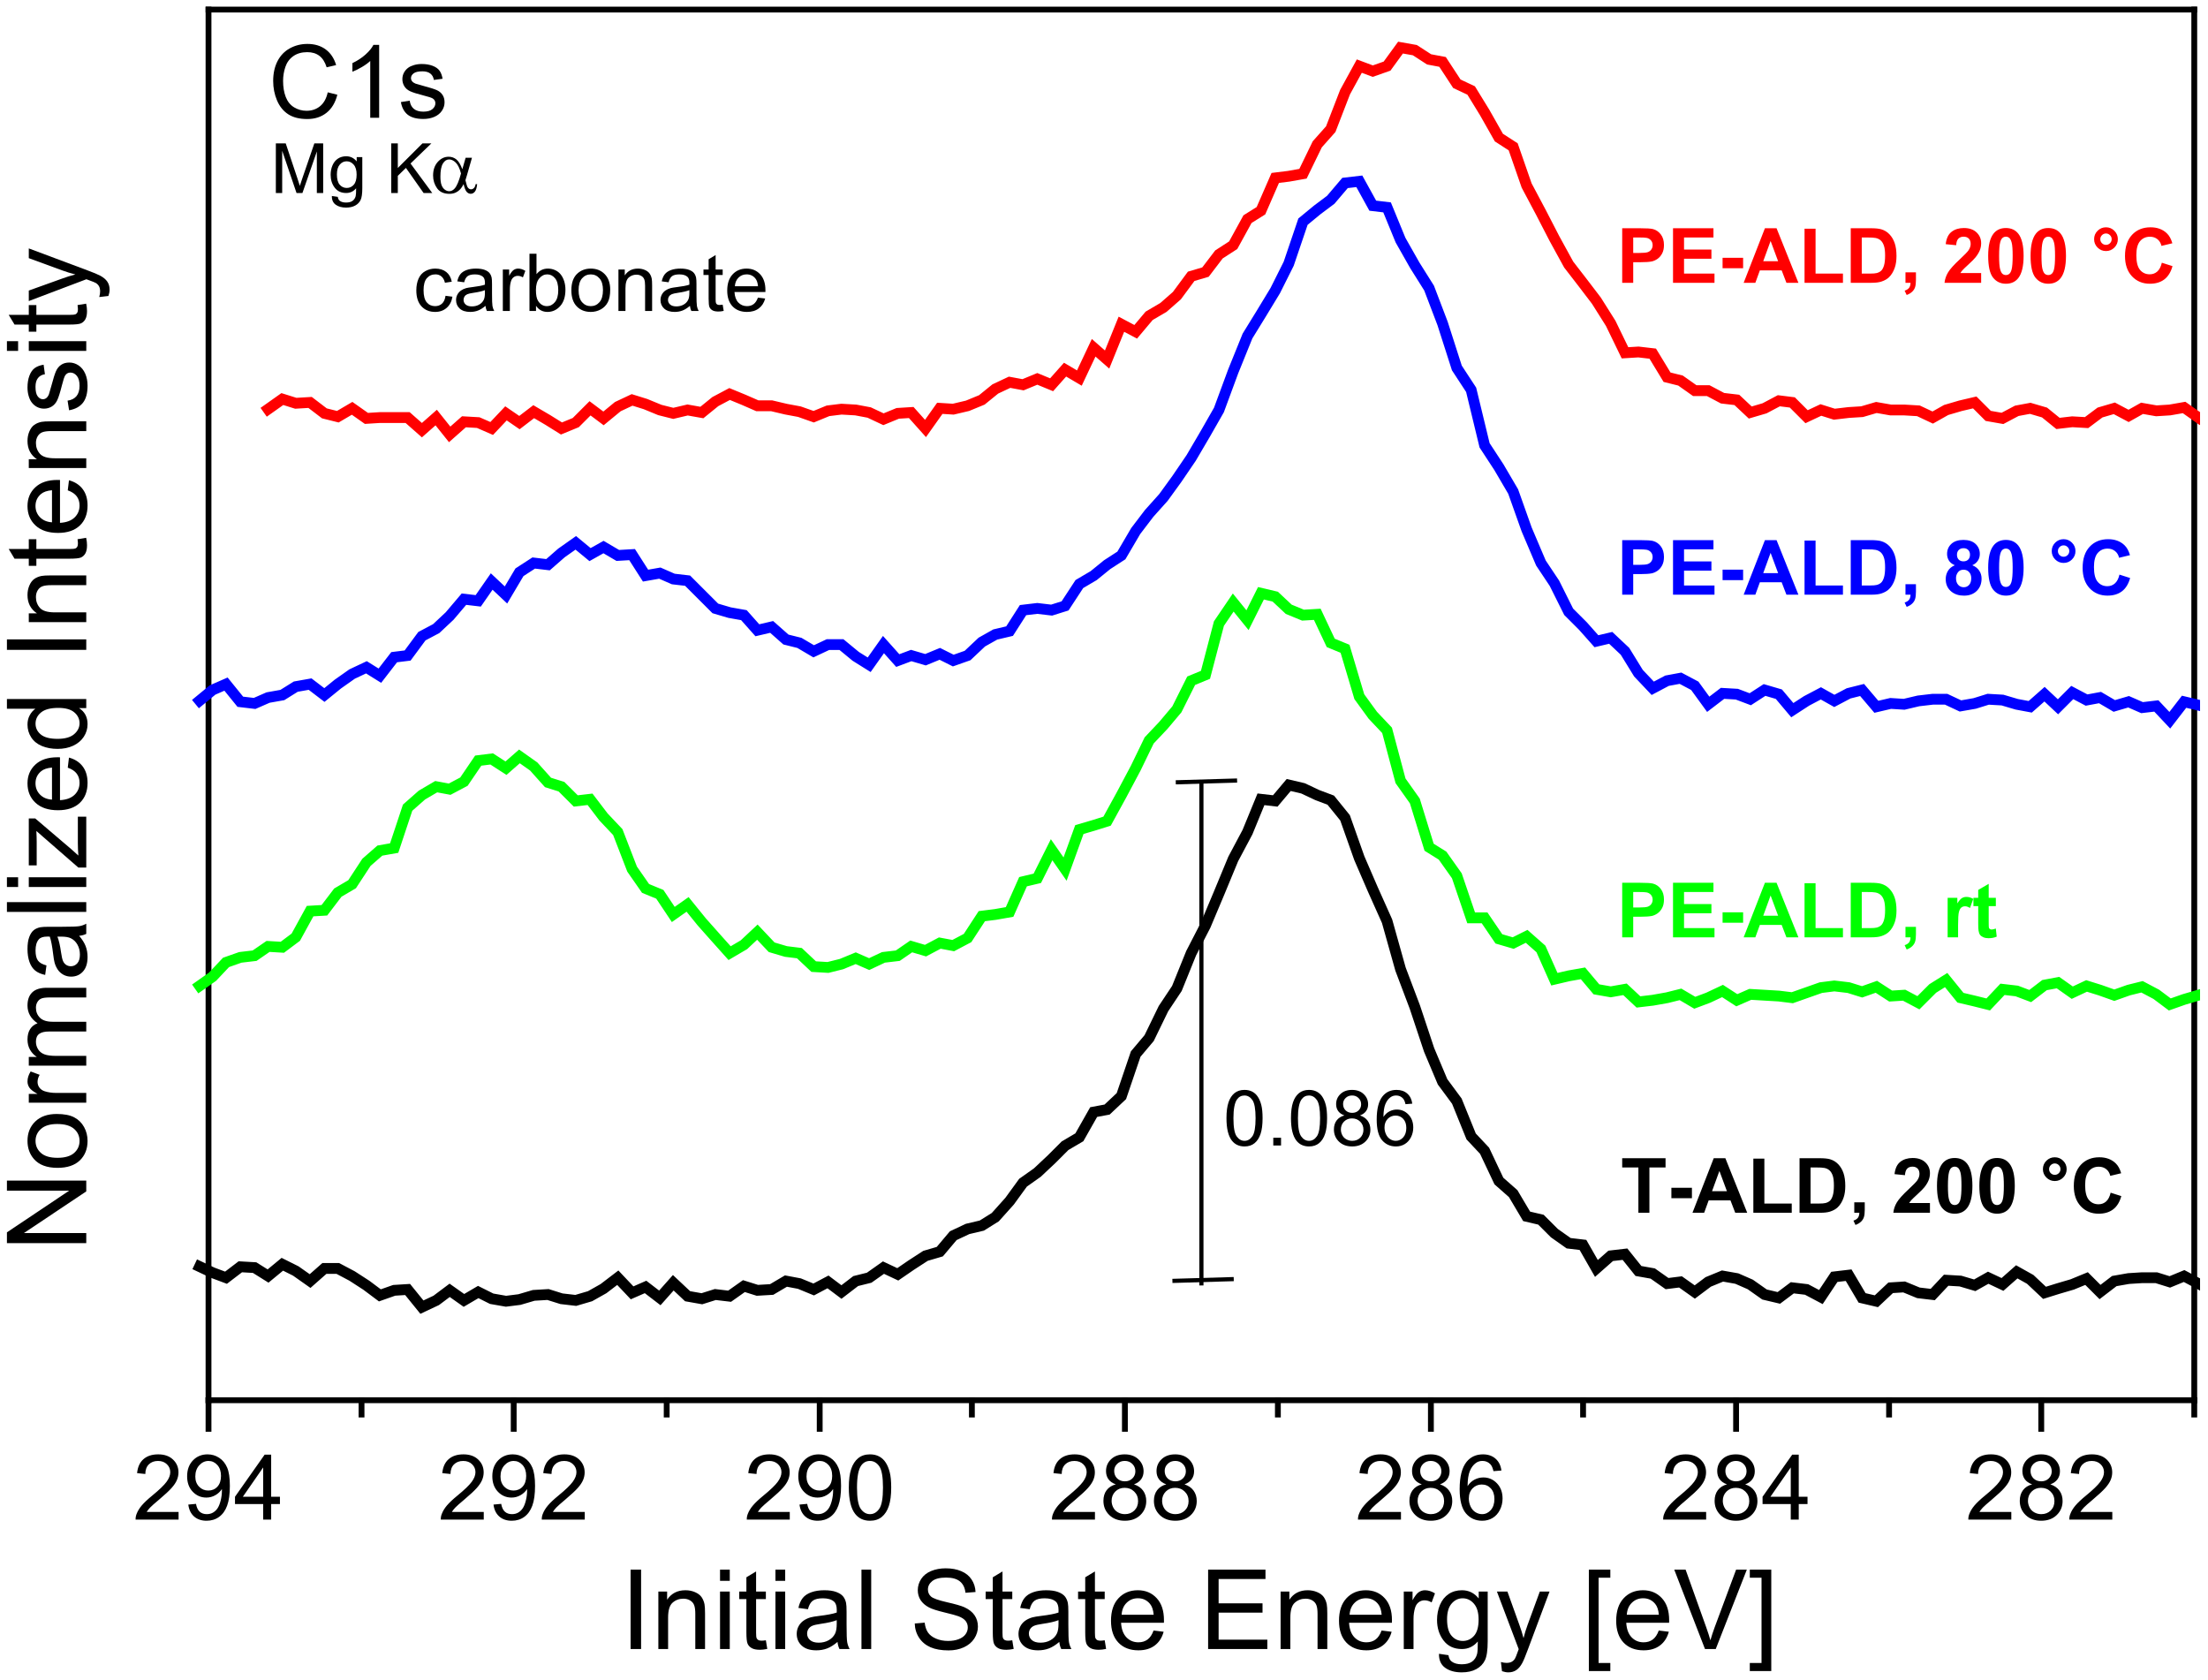 <?xml version="1.0" encoding="UTF-8"?>
<!DOCTYPE svg PUBLIC '-//W3C//DTD SVG 1.0//EN'
          'http://www.w3.org/TR/2001/REC-SVG-20010904/DTD/svg10.dtd'>
<svg stroke-dasharray="none" shape-rendering="auto" xmlns="http://www.w3.org/2000/svg" font-family="'Dialog'" text-rendering="auto" width="765" fill-opacity="1" color-interpolation="auto" color-rendering="auto" preserveAspectRatio="xMidYMid meet" font-size="12px" viewBox="0 0 765 582" fill="black" xmlns:xlink="http://www.w3.org/1999/xlink" stroke="black" image-rendering="auto" stroke-miterlimit="10" stroke-linecap="square" stroke-linejoin="miter" font-style="normal" stroke-width="1" height="582" stroke-dashoffset="0" font-weight="normal" stroke-opacity="1"
><!--Generated by the Batik Graphics2D SVG Generator--><defs id="genericDefs"
  /><g
  ><defs id="defs1"
    ><clipPath clipPathUnits="userSpaceOnUse" id="clipPath1"
      ><path d="M-1 -0.044 L317.635 -0.044 L317.635 242.357 L-1 242.357 L-1 -0.044 Z"
      /></clipPath
      ><clipPath clipPathUnits="userSpaceOnUse" id="clipPath2"
      ><path d="M152.59 407.656 L152.59 649.013 L469.225 649.013 L469.225 407.656 Z"
      /></clipPath
      ><clipPath clipPathUnits="userSpaceOnUse" id="clipPath3"
      ><path d="M-407.656 152.59 L-649.013 152.59 L-649.013 469.225 L-407.656 469.225 Z"
      /></clipPath
      ><clipPath clipPathUnits="userSpaceOnUse" id="clipPath4"
      ><path d="M276.684 350.398 L276.684 2024.295 L2466.576 2024.295 L2466.576 350.398 Z"
      /></clipPath
      ><clipPath clipPathUnits="userSpaceOnUse" id="clipPath5"
      ><path d="M-69.635 453.483 L-69.635 665.96 L209.114 665.96 L209.114 453.483 Z"
      /></clipPath
      ><clipPath clipPathUnits="userSpaceOnUse" id="clipPath6"
      ><path d="M112.9 68.631 L112.9 135.976 L201.249 135.976 L201.249 68.631 Z"
      /></clipPath
    ></defs
    ><g transform="scale(2.4,2.4) translate(1,0.044) matrix(1,0,0,1,-152.59,-407.656)"
    ><path d="M242.624 645.646 L242.624 634.192 L244.139 634.192 L244.139 645.646 L242.624 645.646 ZM246.631 645.646 L246.631 637.349 L247.897 637.349 L247.897 638.526 Q248.809 637.161 250.538 637.161 Q251.288 637.161 251.913 637.432 Q252.543 637.698 252.856 638.135 Q253.168 638.573 253.293 639.177 Q253.371 639.567 253.371 640.541 L253.371 645.646 L251.965 645.646 L251.965 640.599 Q251.965 639.739 251.798 639.312 Q251.637 638.885 251.22 638.635 Q250.803 638.38 250.241 638.38 Q249.34 638.38 248.689 638.953 Q248.038 639.521 248.038 641.114 L248.038 645.646 L246.631 645.646 ZM255.535 635.807 L255.535 634.192 L256.941 634.192 L256.941 635.807 L255.535 635.807 ZM255.535 645.646 L255.535 637.349 L256.941 637.349 L256.941 645.646 L255.535 645.646 ZM262.152 644.385 L262.356 645.63 Q261.762 645.755 261.293 645.755 Q260.527 645.755 260.106 645.515 Q259.684 645.271 259.512 644.875 Q259.34 644.479 259.34 643.213 L259.34 638.442 L258.309 638.442 L258.309 637.349 L259.34 637.349 L259.34 635.291 L260.741 634.448 L260.741 637.349 L262.152 637.349 L262.152 638.442 L260.741 638.442 L260.741 643.291 Q260.741 643.896 260.814 644.067 Q260.887 644.239 261.053 644.344 Q261.225 644.442 261.538 644.442 Q261.772 644.442 262.152 644.385 ZM263.535 635.807 L263.535 634.192 L264.941 634.192 L264.941 635.807 L263.535 635.807 ZM263.535 645.646 L263.535 637.349 L264.941 637.349 L264.941 645.646 L263.535 645.646 ZM272.496 644.62 Q271.715 645.286 270.991 645.562 Q270.272 645.833 269.444 645.833 Q268.074 645.833 267.34 645.166 Q266.606 644.495 266.606 643.458 Q266.606 642.849 266.882 642.344 Q267.163 641.838 267.611 641.536 Q268.059 641.229 268.621 641.073 Q269.038 640.963 269.871 640.864 Q271.574 640.661 272.382 640.38 Q272.387 640.088 272.387 640.01 Q272.387 639.151 271.991 638.802 Q271.449 638.323 270.387 638.323 Q269.397 638.323 268.923 638.672 Q268.449 639.021 268.225 639.901 L266.85 639.713 Q267.038 638.833 267.465 638.291 Q267.897 637.745 268.71 637.453 Q269.522 637.161 270.59 637.161 Q271.652 637.161 272.314 637.411 Q272.981 637.661 273.293 638.041 Q273.606 638.416 273.731 638.995 Q273.803 639.354 273.803 640.291 L273.803 642.166 Q273.803 644.13 273.892 644.651 Q273.981 645.166 274.246 645.646 L272.777 645.646 Q272.559 645.208 272.496 644.62 ZM272.382 641.479 Q271.616 641.791 270.085 642.01 Q269.215 642.135 268.856 642.291 Q268.496 642.448 268.298 642.75 Q268.106 643.052 268.106 643.416 Q268.106 643.979 268.533 644.354 Q268.96 644.729 269.777 644.729 Q270.59 644.729 271.22 644.375 Q271.856 644.021 272.152 643.401 Q272.382 642.927 272.382 641.995 L272.382 641.479 ZM275.952 645.646 L275.952 634.192 L277.358 634.192 L277.358 645.646 L275.952 645.646 ZM283.644 641.963 L285.077 641.838 Q285.176 642.698 285.546 643.25 Q285.921 643.802 286.702 644.14 Q287.483 644.479 288.457 644.479 Q289.327 644.479 289.988 644.224 Q290.655 643.963 290.978 643.515 Q291.301 643.067 291.301 642.536 Q291.301 641.995 290.988 641.594 Q290.676 641.192 289.957 640.916 Q289.499 640.739 287.921 640.359 Q286.342 639.979 285.707 639.646 Q284.889 639.213 284.483 638.578 Q284.082 637.942 284.082 637.151 Q284.082 636.286 284.572 635.531 Q285.066 634.776 286.009 634.385 Q286.957 633.995 288.113 633.995 Q289.389 633.995 290.358 634.406 Q291.332 634.817 291.853 635.614 Q292.379 636.411 292.421 637.416 L290.967 637.526 Q290.848 636.442 290.171 635.89 Q289.499 635.333 288.176 635.333 Q286.801 635.333 286.171 635.838 Q285.546 636.338 285.546 637.052 Q285.546 637.666 285.988 638.067 Q286.426 638.463 288.275 638.885 Q290.124 639.302 290.811 639.614 Q291.811 640.073 292.285 640.781 Q292.764 641.489 292.764 642.411 Q292.764 643.323 292.238 644.135 Q291.717 644.942 290.733 645.396 Q289.754 645.844 288.53 645.844 Q286.973 645.844 285.921 645.39 Q284.874 644.932 284.275 644.026 Q283.676 643.114 283.644 641.963 ZM297.723 644.385 L297.926 645.63 Q297.332 645.755 296.863 645.755 Q296.098 645.755 295.676 645.515 Q295.254 645.271 295.082 644.875 Q294.91 644.479 294.91 643.213 L294.91 638.442 L293.879 638.442 L293.879 637.349 L294.91 637.349 L294.91 635.291 L296.311 634.448 L296.311 637.349 L297.723 637.349 L297.723 638.442 L296.311 638.442 L296.311 643.291 Q296.311 643.896 296.384 644.067 Q296.457 644.239 296.624 644.344 Q296.796 644.442 297.108 644.442 Q297.342 644.442 297.723 644.385 ZM304.512 644.62 Q303.731 645.286 303.007 645.562 Q302.288 645.833 301.46 645.833 Q300.09 645.833 299.356 645.166 Q298.621 644.495 298.621 643.458 Q298.621 642.849 298.897 642.344 Q299.178 641.838 299.626 641.536 Q300.074 641.229 300.637 641.073 Q301.053 640.963 301.887 640.864 Q303.59 640.661 304.397 640.38 Q304.402 640.088 304.402 640.01 Q304.402 639.151 304.007 638.802 Q303.465 638.323 302.402 638.323 Q301.413 638.323 300.939 638.672 Q300.465 639.021 300.241 639.901 L298.866 639.713 Q299.053 638.833 299.481 638.291 Q299.913 637.745 300.725 637.453 Q301.538 637.161 302.606 637.161 Q303.668 637.161 304.329 637.411 Q304.996 637.661 305.309 638.041 Q305.621 638.416 305.746 638.995 Q305.819 639.354 305.819 640.291 L305.819 642.166 Q305.819 644.13 305.908 644.651 Q305.996 645.166 306.262 645.646 L304.793 645.646 Q304.574 645.208 304.512 644.62 ZM304.397 641.479 Q303.632 641.791 302.1 642.01 Q301.231 642.135 300.871 642.291 Q300.512 642.448 300.314 642.75 Q300.121 643.052 300.121 643.416 Q300.121 643.979 300.548 644.354 Q300.975 644.729 301.793 644.729 Q302.606 644.729 303.236 644.375 Q303.871 644.021 304.168 643.401 Q304.397 642.927 304.397 641.995 L304.397 641.479 ZM311.066 644.385 L311.269 645.63 Q310.676 645.755 310.207 645.755 Q309.441 645.755 309.019 645.515 Q308.598 645.271 308.426 644.875 Q308.254 644.479 308.254 643.213 L308.254 638.442 L307.223 638.442 L307.223 637.349 L308.254 637.349 L308.254 635.291 L309.655 634.448 L309.655 637.349 L311.066 637.349 L311.066 638.442 L309.655 638.442 L309.655 643.291 Q309.655 643.896 309.728 644.067 Q309.801 644.239 309.967 644.344 Q310.139 644.442 310.452 644.442 Q310.686 644.442 311.066 644.385 ZM318.121 642.974 L319.574 643.151 Q319.231 644.427 318.298 645.13 Q317.371 645.833 315.928 645.833 Q314.106 645.833 313.038 644.713 Q311.975 643.588 311.975 641.567 Q311.975 639.474 313.053 638.317 Q314.132 637.161 315.85 637.161 Q317.512 637.161 318.564 638.297 Q319.621 639.427 319.621 641.479 Q319.621 641.604 319.616 641.854 L313.428 641.854 Q313.507 643.224 314.199 643.953 Q314.897 644.677 315.934 644.677 Q316.71 644.677 317.257 644.271 Q317.803 643.864 318.121 642.974 ZM313.507 640.698 L318.137 640.698 Q318.043 639.651 317.606 639.13 Q316.934 638.317 315.866 638.317 Q314.897 638.317 314.236 638.969 Q313.574 639.614 313.507 640.698 ZM325.996 645.646 L325.996 634.192 L334.277 634.192 L334.277 635.541 L327.512 635.541 L327.512 639.052 L333.85 639.052 L333.85 640.396 L327.512 640.396 L327.512 644.291 L334.543 644.291 L334.543 645.646 L325.996 645.646 ZM336.46 645.646 L336.46 637.349 L337.725 637.349 L337.725 638.526 Q338.637 637.161 340.366 637.161 Q341.116 637.161 341.741 637.432 Q342.371 637.698 342.684 638.135 Q342.996 638.573 343.121 639.177 Q343.199 639.567 343.199 640.541 L343.199 645.646 L341.793 645.646 L341.793 640.599 Q341.793 639.739 341.626 639.312 Q341.465 638.885 341.048 638.635 Q340.632 638.38 340.069 638.38 Q339.168 638.38 338.517 638.953 Q337.866 639.521 337.866 641.114 L337.866 645.646 L336.46 645.646 ZM351.035 642.974 L352.488 643.151 Q352.144 644.427 351.212 645.13 Q350.285 645.833 348.842 645.833 Q347.019 645.833 345.952 644.713 Q344.889 643.588 344.889 641.567 Q344.889 639.474 345.967 638.317 Q347.046 637.161 348.764 637.161 Q350.426 637.161 351.478 638.297 Q352.535 639.427 352.535 641.479 Q352.535 641.604 352.53 641.854 L346.342 641.854 Q346.421 643.224 347.113 643.953 Q347.811 644.677 348.848 644.677 Q349.624 644.677 350.171 644.271 Q350.717 643.864 351.035 642.974 ZM346.421 640.698 L351.051 640.698 Q350.957 639.651 350.519 639.13 Q349.848 638.317 348.78 638.317 Q347.811 638.317 347.15 638.969 Q346.488 639.614 346.421 640.698 ZM354.241 645.646 L354.241 637.349 L355.507 637.349 L355.507 638.604 Q355.991 637.724 356.397 637.442 Q356.809 637.161 357.303 637.161 Q358.012 637.161 358.746 637.614 L358.262 638.916 Q357.746 638.614 357.231 638.614 Q356.772 638.614 356.402 638.89 Q356.038 639.166 355.882 639.661 Q355.647 640.411 355.647 641.302 L355.647 645.646 L354.241 645.646 ZM359.324 646.333 L360.694 646.536 Q360.777 647.172 361.168 647.458 Q361.694 647.849 362.6 647.849 Q363.574 647.849 364.106 647.458 Q364.637 647.067 364.824 646.364 Q364.934 645.937 364.928 644.557 Q364.007 645.646 362.632 645.646 Q360.918 645.646 359.981 644.411 Q359.043 643.177 359.043 641.448 Q359.043 640.26 359.47 639.26 Q359.902 638.255 360.72 637.708 Q361.538 637.161 362.637 637.161 Q364.106 637.161 365.059 638.349 L365.059 637.349 L366.356 637.349 L366.356 644.521 Q366.356 646.458 365.96 647.265 Q365.569 648.078 364.71 648.547 Q363.856 649.015 362.606 649.015 Q361.121 649.015 360.204 648.344 Q359.293 647.677 359.324 646.333 ZM360.491 641.349 Q360.491 642.979 361.137 643.729 Q361.788 644.479 362.762 644.479 Q363.731 644.479 364.387 643.734 Q365.043 642.989 365.043 641.396 Q365.043 639.87 364.366 639.099 Q363.694 638.323 362.741 638.323 Q361.803 638.323 361.147 639.088 Q360.491 639.849 360.491 641.349 ZM368.421 648.844 L368.264 647.521 Q368.723 647.646 369.066 647.646 Q369.535 647.646 369.816 647.489 Q370.098 647.333 370.28 647.052 Q370.41 646.844 370.707 646.005 Q370.749 645.89 370.832 645.661 L367.686 637.349 L369.202 637.349 L370.926 642.151 Q371.264 643.067 371.53 644.073 Q371.769 643.104 372.108 642.182 L373.879 637.349 L375.285 637.349 L372.129 645.786 Q371.624 647.156 371.342 647.672 Q370.967 648.364 370.483 648.687 Q369.999 649.015 369.327 649.015 Q368.921 649.015 368.421 648.844 ZM380.96 648.828 L380.96 634.192 L384.059 634.192 L384.059 635.354 L382.366 635.354 L382.366 647.661 L384.059 647.661 L384.059 648.828 L380.96 648.828 ZM391.051 642.974 L392.504 643.151 Q392.16 644.427 391.228 645.13 Q390.301 645.833 388.858 645.833 Q387.035 645.833 385.967 644.713 Q384.905 643.588 384.905 641.567 Q384.905 639.474 385.983 638.317 Q387.061 637.161 388.78 637.161 Q390.441 637.161 391.493 638.297 Q392.551 639.427 392.551 641.479 Q392.551 641.604 392.546 641.854 L386.358 641.854 Q386.436 643.224 387.129 643.953 Q387.827 644.677 388.863 644.677 Q389.639 644.677 390.186 644.271 Q390.733 643.864 391.051 642.974 ZM386.436 640.698 L391.066 640.698 Q390.973 639.651 390.535 639.13 Q389.863 638.317 388.796 638.317 Q387.827 638.317 387.165 638.969 Q386.504 639.614 386.436 640.698 ZM397.725 645.646 L393.288 634.192 L394.928 634.192 L397.902 642.51 Q398.262 643.51 398.507 644.385 Q398.772 643.448 399.121 642.51 L402.215 634.192 L403.762 634.192 L399.277 645.646 L397.725 645.646 ZM407.293 648.828 L404.194 648.828 L404.194 647.661 L405.887 647.661 L405.887 635.354 L404.194 635.354 L404.194 634.192 L407.293 634.192 L407.293 648.828 Z" stroke="none" clip-path="url(#clipPath2)"
    /></g
    ><g transform="matrix(0,-2.4,2.4,0,-363.816,-978.268)"
    ><path d="M-587.055 164.043 L-587.055 152.59 L-585.498 152.59 L-579.482 161.579 L-579.482 152.59 L-578.029 152.59 L-578.029 164.043 L-579.587 164.043 L-585.602 155.043 L-585.602 164.043 L-587.055 164.043 ZM-576.188 159.892 Q-576.188 157.59 -574.907 156.481 Q-573.834 155.559 -572.297 155.559 Q-570.584 155.559 -569.5 156.678 Q-568.412 157.798 -568.412 159.777 Q-568.412 161.376 -568.896 162.298 Q-569.375 163.215 -570.292 163.725 Q-571.209 164.231 -572.297 164.231 Q-574.037 164.231 -575.115 163.116 Q-576.188 161.996 -576.188 159.892 ZM-574.74 159.892 Q-574.74 161.486 -574.047 162.282 Q-573.35 163.074 -572.297 163.074 Q-571.25 163.074 -570.558 162.277 Q-569.86 161.481 -569.86 159.845 Q-569.86 158.309 -570.558 157.517 Q-571.256 156.72 -572.297 156.72 Q-573.35 156.72 -574.047 157.512 Q-574.74 158.298 -574.74 159.892 ZM-566.779 164.043 L-566.779 155.746 L-565.514 155.746 L-565.514 157.001 Q-565.029 156.121 -564.623 155.84 Q-564.212 155.559 -563.717 155.559 Q-563.008 155.559 -562.274 156.012 L-562.758 157.314 Q-563.274 157.012 -563.79 157.012 Q-564.248 157.012 -564.618 157.288 Q-564.982 157.564 -565.139 158.059 Q-565.373 158.809 -565.373 159.699 L-565.373 164.043 L-566.779 164.043 ZM-561.435 164.043 L-561.435 155.746 L-560.18 155.746 L-560.18 156.907 Q-559.79 156.298 -559.144 155.928 Q-558.493 155.559 -557.665 155.559 Q-556.743 155.559 -556.154 155.944 Q-555.56 156.324 -555.321 157.012 Q-554.337 155.559 -552.758 155.559 Q-551.524 155.559 -550.862 156.241 Q-550.196 156.923 -550.196 158.345 L-550.196 164.043 L-551.592 164.043 L-551.592 158.814 Q-551.592 157.97 -551.732 157.6 Q-551.868 157.231 -552.227 157.006 Q-552.587 156.777 -553.071 156.777 Q-553.946 156.777 -554.524 157.361 Q-555.102 157.939 -555.102 159.22 L-555.102 164.043 L-556.508 164.043 L-556.508 158.652 Q-556.508 157.715 -556.852 157.246 Q-557.196 156.777 -557.977 156.777 Q-558.571 156.777 -559.076 157.09 Q-559.576 157.402 -559.805 158.006 Q-560.029 158.606 -560.029 159.736 L-560.029 164.043 L-561.435 164.043 ZM-542.696 163.017 Q-543.477 163.684 -544.201 163.96 Q-544.92 164.231 -545.748 164.231 Q-547.118 164.231 -547.852 163.564 Q-548.587 162.892 -548.587 161.856 Q-548.587 161.246 -548.31 160.741 Q-548.029 160.236 -547.581 159.934 Q-547.133 159.626 -546.571 159.47 Q-546.154 159.361 -545.321 159.262 Q-543.618 159.059 -542.81 158.777 Q-542.805 158.486 -542.805 158.407 Q-542.805 157.548 -543.201 157.199 Q-543.743 156.72 -544.805 156.72 Q-545.795 156.72 -546.269 157.069 Q-546.743 157.418 -546.967 158.298 L-548.342 158.111 Q-548.154 157.231 -547.727 156.689 Q-547.295 156.142 -546.482 155.85 Q-545.67 155.559 -544.602 155.559 Q-543.54 155.559 -542.878 155.809 Q-542.212 156.059 -541.899 156.439 Q-541.587 156.814 -541.462 157.392 Q-541.389 157.751 -541.389 158.689 L-541.389 160.564 Q-541.389 162.527 -541.3 163.048 Q-541.212 163.564 -540.946 164.043 L-542.415 164.043 Q-542.633 163.606 -542.696 163.017 ZM-542.81 159.876 Q-543.576 160.189 -545.107 160.407 Q-545.977 160.532 -546.337 160.689 Q-546.696 160.845 -546.894 161.147 Q-547.087 161.449 -547.087 161.814 Q-547.087 162.376 -546.659 162.751 Q-546.232 163.126 -545.415 163.126 Q-544.602 163.126 -543.972 162.772 Q-543.337 162.418 -543.04 161.798 Q-542.81 161.324 -542.81 160.392 L-542.81 159.876 ZM-539.24 164.043 L-539.24 152.59 L-537.834 152.59 L-537.834 164.043 L-539.24 164.043 ZM-535.649 154.204 L-535.649 152.59 L-534.243 152.59 L-534.243 154.204 L-535.649 154.204 ZM-535.649 164.043 L-535.649 155.746 L-534.243 155.746 L-534.243 164.043 L-535.649 164.043 ZM-532.844 164.043 L-532.844 162.902 L-527.563 156.84 Q-528.459 156.887 -529.146 156.887 L-532.532 156.887 L-532.532 155.746 L-525.75 155.746 L-525.75 156.673 L-530.24 161.939 L-531.11 162.902 Q-530.162 162.829 -529.334 162.829 L-525.5 162.829 L-525.5 164.043 L-532.844 164.043 ZM-518.422 161.371 L-516.969 161.548 Q-517.313 162.824 -518.245 163.527 Q-519.172 164.231 -520.615 164.231 Q-522.438 164.231 -523.506 163.111 Q-524.568 161.986 -524.568 159.965 Q-524.568 157.871 -523.49 156.715 Q-522.412 155.559 -520.693 155.559 Q-519.032 155.559 -517.98 156.694 Q-516.922 157.824 -516.922 159.876 Q-516.922 160.001 -516.928 160.251 L-523.115 160.251 Q-523.037 161.621 -522.344 162.35 Q-521.646 163.074 -520.61 163.074 Q-519.834 163.074 -519.287 162.668 Q-518.74 162.262 -518.422 161.371 ZM-523.037 159.095 L-518.407 159.095 Q-518.5 158.048 -518.938 157.527 Q-519.61 156.715 -520.678 156.715 Q-521.646 156.715 -522.308 157.366 Q-522.969 158.012 -523.037 159.095 ZM-509.821 164.043 L-509.821 162.996 Q-510.607 164.231 -512.139 164.231 Q-513.133 164.231 -513.967 163.684 Q-514.795 163.137 -515.253 162.157 Q-515.712 161.173 -515.712 159.902 Q-515.712 158.657 -515.3 157.647 Q-514.883 156.637 -514.055 156.1 Q-513.227 155.559 -512.201 155.559 Q-511.451 155.559 -510.868 155.876 Q-510.279 156.189 -509.915 156.699 L-509.915 152.59 L-508.514 152.59 L-508.514 164.043 L-509.821 164.043 ZM-514.264 159.902 Q-514.264 161.496 -513.592 162.288 Q-512.92 163.074 -512.008 163.074 Q-511.087 163.074 -510.441 162.319 Q-509.795 161.564 -509.795 160.017 Q-509.795 158.314 -510.451 157.517 Q-511.107 156.72 -512.071 156.72 Q-513.008 156.72 -513.639 157.486 Q-514.264 158.251 -514.264 159.902 ZM-501.42 164.043 L-501.42 152.59 L-499.904 152.59 L-499.904 164.043 L-501.42 164.043 ZM-497.412 164.043 L-497.412 155.746 L-496.146 155.746 L-496.146 156.923 Q-495.235 155.559 -493.506 155.559 Q-492.756 155.559 -492.131 155.829 Q-491.5 156.095 -491.188 156.532 Q-490.875 156.97 -490.75 157.574 Q-490.672 157.965 -490.672 158.939 L-490.672 164.043 L-492.079 164.043 L-492.079 158.996 Q-492.079 158.137 -492.245 157.71 Q-492.407 157.282 -492.824 157.032 Q-493.24 156.777 -493.803 156.777 Q-494.704 156.777 -495.355 157.35 Q-496.006 157.918 -496.006 159.512 L-496.006 164.043 L-497.412 164.043 ZM-485.446 162.782 L-485.243 164.027 Q-485.837 164.152 -486.305 164.152 Q-487.071 164.152 -487.493 163.913 Q-487.915 163.668 -488.087 163.272 Q-488.258 162.876 -488.258 161.611 L-488.258 156.84 L-489.29 156.84 L-489.29 155.746 L-488.258 155.746 L-488.258 153.689 L-486.857 152.845 L-486.857 155.746 L-485.446 155.746 L-485.446 156.84 L-486.857 156.84 L-486.857 161.689 Q-486.857 162.293 -486.784 162.465 Q-486.712 162.637 -486.545 162.741 Q-486.373 162.84 -486.06 162.84 Q-485.826 162.84 -485.446 162.782 ZM-478.391 161.371 L-476.938 161.548 Q-477.282 162.824 -478.214 163.527 Q-479.141 164.231 -480.584 164.231 Q-482.407 164.231 -483.474 163.111 Q-484.537 161.986 -484.537 159.965 Q-484.537 157.871 -483.459 156.715 Q-482.381 155.559 -480.662 155.559 Q-479 155.559 -477.949 156.694 Q-476.891 157.824 -476.891 159.876 Q-476.891 160.001 -476.896 160.251 L-483.084 160.251 Q-483.006 161.621 -482.313 162.35 Q-481.615 163.074 -480.579 163.074 Q-479.803 163.074 -479.256 162.668 Q-478.709 162.262 -478.391 161.371 ZM-483.006 159.095 L-478.375 159.095 Q-478.469 158.048 -478.907 157.527 Q-479.579 156.715 -480.646 156.715 Q-481.615 156.715 -482.277 157.366 Q-482.938 158.012 -483.006 159.095 ZM-475.17 164.043 L-475.17 155.746 L-473.904 155.746 L-473.904 156.923 Q-472.993 155.559 -471.264 155.559 Q-470.514 155.559 -469.889 155.829 Q-469.258 156.095 -468.946 156.532 Q-468.633 156.97 -468.508 157.574 Q-468.43 157.965 -468.43 158.939 L-468.43 164.043 L-469.837 164.043 L-469.837 158.996 Q-469.837 158.137 -470.003 157.71 Q-470.165 157.282 -470.581 157.032 Q-470.998 156.777 -471.56 156.777 Q-472.462 156.777 -473.113 157.35 Q-473.764 157.918 -473.764 159.512 L-473.764 164.043 L-475.17 164.043 ZM-466.834 161.564 L-465.443 161.345 Q-465.329 162.184 -464.792 162.631 Q-464.256 163.074 -463.297 163.074 Q-462.329 163.074 -461.86 162.678 Q-461.391 162.282 -461.391 161.751 Q-461.391 161.277 -461.803 161.001 Q-462.094 160.814 -463.24 160.527 Q-464.787 160.137 -465.386 159.85 Q-465.985 159.564 -466.292 159.064 Q-466.599 158.559 -466.599 157.949 Q-466.599 157.392 -466.349 156.923 Q-466.094 156.449 -465.657 156.137 Q-465.329 155.892 -464.761 155.725 Q-464.193 155.559 -463.547 155.559 Q-462.568 155.559 -461.834 155.84 Q-461.094 156.121 -460.745 156.6 Q-460.391 157.079 -460.256 157.887 L-461.631 158.074 Q-461.724 157.434 -462.178 157.074 Q-462.625 156.715 -463.443 156.715 Q-464.412 156.715 -464.829 157.038 Q-465.24 157.356 -465.24 157.782 Q-465.24 158.059 -465.068 158.277 Q-464.896 158.501 -464.532 158.652 Q-464.318 158.731 -463.287 159.012 Q-461.797 159.407 -461.209 159.663 Q-460.615 159.918 -460.282 160.402 Q-459.943 160.887 -459.943 161.606 Q-459.943 162.309 -460.355 162.928 Q-460.766 163.548 -461.542 163.892 Q-462.313 164.231 -463.287 164.231 Q-464.907 164.231 -465.756 163.559 Q-466.599 162.887 -466.834 161.564 ZM-458.266 154.204 L-458.266 152.59 L-456.86 152.59 L-456.86 154.204 L-458.266 154.204 ZM-458.266 164.043 L-458.266 155.746 L-456.86 155.746 L-456.86 164.043 L-458.266 164.043 ZM-451.649 162.782 L-451.446 164.027 Q-452.04 164.152 -452.508 164.152 Q-453.274 164.152 -453.696 163.913 Q-454.118 163.668 -454.29 163.272 Q-454.462 162.876 -454.462 161.611 L-454.462 156.84 L-455.493 156.84 L-455.493 155.746 L-454.462 155.746 L-454.462 153.689 L-453.06 152.845 L-453.06 155.746 L-451.649 155.746 L-451.649 156.84 L-453.06 156.84 L-453.06 161.689 Q-453.06 162.293 -452.988 162.465 Q-452.915 162.637 -452.748 162.741 Q-452.576 162.84 -452.264 162.84 Q-452.029 162.84 -451.649 162.782 ZM-450.334 167.241 L-450.49 165.918 Q-450.032 166.043 -449.688 166.043 Q-449.219 166.043 -448.938 165.887 Q-448.657 165.731 -448.474 165.449 Q-448.344 165.241 -448.047 164.402 Q-448.006 164.288 -447.922 164.059 L-451.068 155.746 L-449.553 155.746 L-447.829 160.548 Q-447.49 161.465 -447.224 162.47 Q-446.985 161.501 -446.646 160.579 L-444.875 155.746 L-443.469 155.746 L-446.625 164.184 Q-447.131 165.553 -447.412 166.069 Q-447.787 166.762 -448.271 167.085 Q-448.756 167.413 -449.428 167.413 Q-449.834 167.413 -450.334 167.241 Z" stroke="none" clip-path="url(#clipPath3)"
    /></g
    ><g transform="matrix(2.4,0,0,2.4,-363.816,-978.268)"
    ><path d="M191.412 435.471 L191.412 428.313 L192.838 428.313 L194.534 433.382 Q194.768 434.088 194.875 434.44 Q194.996 434.049 195.256 433.294 L196.968 428.313 L198.244 428.313 L198.244 435.471 L197.33 435.471 L197.33 429.478 L195.25 435.471 L194.397 435.471 L192.327 429.378 L192.327 435.471 L191.412 435.471 ZM199.498 435.901 L200.354 436.028 Q200.406 436.425 200.65 436.604 Q200.979 436.848 201.545 436.848 Q202.154 436.848 202.486 436.604 Q202.818 436.36 202.935 435.921 Q203.004 435.654 203 434.791 Q202.424 435.471 201.565 435.471 Q200.494 435.471 199.908 434.7 Q199.322 433.928 199.322 432.848 Q199.322 432.106 199.589 431.481 Q199.859 430.852 200.37 430.51 Q200.881 430.169 201.568 430.169 Q202.486 430.169 203.082 430.911 L203.082 430.286 L203.892 430.286 L203.892 434.768 Q203.892 435.979 203.645 436.484 Q203.401 436.991 202.864 437.284 Q202.33 437.577 201.548 437.577 Q200.621 437.577 200.048 437.158 Q199.478 436.741 199.498 435.901 ZM200.227 432.786 Q200.227 433.805 200.631 434.274 Q201.037 434.742 201.646 434.742 Q202.252 434.742 202.662 434.277 Q203.072 433.811 203.072 432.815 Q203.072 431.861 202.649 431.38 Q202.229 430.895 201.633 430.895 Q201.047 430.895 200.637 431.373 Q200.227 431.848 200.227 432.786 ZM208.072 435.471 L208.072 428.313 L209.019 428.313 L209.019 431.861 L212.574 428.313 L213.86 428.313 L210.855 431.214 L213.99 435.471 L212.74 435.471 L210.191 431.848 L209.019 432.991 L209.019 435.471 L208.072 435.471 Z" stroke="none" clip-path="url(#clipPath2)"
    /></g
    ><g transform="matrix(0.347,0,0,0.346,-93.613,-121.149)"
    ><path d="M734.688 508.109 L741.016 508.109 L736.062 525.438 Q735.562 527.078 734.5 530.578 Q735.938 536.453 736.672 537.594 Q738.031 539.688 740.141 539.688 Q741.656 539.688 742.953 538.43 Q744.25 537.172 744.672 534.5 L746.188 534.5 Q745.656 539.984 743.883 542.086 Q742.109 544.188 739.797 544.188 Q737.625 544.188 735.852 542.359 Q734.078 540.531 732.672 534.5 Q731 537.812 729.391 539.531 Q727.141 541.891 724.516 543.055 Q721.891 544.219 718.531 544.219 Q710.125 544.219 706.164 538.617 Q702.203 533.016 702.203 525.859 Q702.203 517.484 706.852 512.281 Q711.5 507.078 717.734 507.078 Q722.078 507.078 725.391 509.727 Q728.703 512.375 731.406 519.578 L734.688 508.109 ZM730.078 523.844 Q728.016 516 724.781 512.891 Q721.547 509.781 718.203 509.781 Q714.469 509.781 711.992 513.883 Q709.516 517.984 709.516 526.922 Q709.516 532.219 710.578 535.25 Q711.641 538.281 713.797 539.938 Q715.953 541.594 718.344 541.594 Q721.281 541.594 723.719 538.891 Q727.031 535.235 730.078 523.844 Z" fill-rule="evenodd" clip-path="url(#clipPath4)" stroke="none"
    /></g
    ><g fill="blue" transform="matrix(2.4,0,0,2.4,-363.816,-978.268)" stroke="blue"
    ><path d="M385.773 493.453 L385.773 485.579 L388.323 485.579 Q389.773 485.579 390.213 485.697 Q390.89 485.873 391.345 486.467 Q391.803 487.062 391.803 488 Q391.803 488.727 391.538 489.221 Q391.277 489.715 390.872 489.998 Q390.468 490.277 390.049 490.37 Q389.479 490.481 388.398 490.481 L387.363 490.481 L387.363 493.453 L385.773 493.453 ZM387.363 486.911 L387.363 489.146 L388.233 489.146 Q389.171 489.146 389.486 489.024 Q389.805 488.899 389.984 488.637 Q390.167 488.372 390.167 488.021 Q390.167 487.591 389.913 487.312 Q389.662 487.033 389.275 486.965 Q388.989 486.911 388.129 486.911 L387.363 486.911 ZM393.11 493.453 L393.11 485.579 L398.947 485.579 L398.947 486.911 L394.7 486.911 L394.7 488.655 L398.653 488.655 L398.653 489.983 L394.7 489.983 L394.7 492.125 L399.097 492.125 L399.097 493.453 L393.11 493.453 ZM400.264 491.351 L400.264 489.844 L403.229 489.844 L403.229 491.351 L400.264 491.351 ZM411.211 493.453 L409.481 493.453 L408.794 491.663 L405.646 491.663 L404.995 493.453 L403.308 493.453 L406.377 485.579 L408.056 485.579 L411.211 493.453 ZM408.282 490.338 L407.197 487.416 L406.133 490.338 L408.282 490.338 ZM412.097 493.453 L412.097 485.644 L413.687 485.644 L413.687 492.125 L417.64 492.125 L417.64 493.453 L412.097 493.453 ZM418.766 485.579 L421.674 485.579 Q422.655 485.579 423.17 485.729 Q423.865 485.934 424.359 486.456 Q424.853 486.976 425.111 487.731 Q425.369 488.483 425.369 489.589 Q425.369 490.563 425.125 491.265 Q424.832 492.125 424.284 492.658 Q423.869 493.059 423.167 493.285 Q422.64 493.453 421.76 493.453 L418.766 493.453 L418.766 485.579 ZM420.356 486.911 L420.356 492.125 L421.545 492.125 Q422.211 492.125 422.504 492.05 Q422.891 491.953 423.145 491.724 Q423.403 491.491 423.564 490.964 Q423.726 490.435 423.726 489.522 Q423.726 488.608 423.564 488.122 Q423.403 487.631 423.113 487.359 Q422.823 487.083 422.375 486.986 Q422.043 486.911 421.072 486.911 L420.356 486.911 ZM426.667 491.942 L428.178 491.942 L428.178 493.024 Q428.178 493.679 428.063 494.058 Q427.952 494.438 427.637 494.739 Q427.322 495.039 426.839 495.211 L426.545 494.588 Q427 494.438 427.193 494.173 Q427.387 493.911 427.397 493.453 L426.667 493.453 L426.667 491.942 ZM433.789 489.203 Q433.205 488.956 432.937 488.526 Q432.672 488.093 432.672 487.577 Q432.672 486.696 433.288 486.123 Q433.904 485.547 435.035 485.547 Q436.159 485.547 436.779 486.123 Q437.399 486.696 437.399 487.577 Q437.399 488.125 437.112 488.551 Q436.829 488.977 436.313 489.203 Q436.969 489.468 437.309 489.973 Q437.653 490.478 437.653 491.136 Q437.653 492.228 436.954 492.913 Q436.26 493.593 435.107 493.593 Q434.033 493.593 433.316 493.027 Q432.475 492.361 432.475 491.201 Q432.475 490.563 432.79 490.03 Q433.109 489.493 433.789 489.203 ZM434.101 487.685 Q434.101 488.136 434.355 488.39 Q434.613 488.641 435.035 488.641 Q435.465 488.641 435.723 488.386 Q435.981 488.129 435.981 487.677 Q435.981 487.255 435.726 487.001 Q435.472 486.743 435.053 486.743 Q434.616 486.743 434.358 487.001 Q434.101 487.259 434.101 487.685 ZM433.961 491.058 Q433.961 491.681 434.28 492.032 Q434.602 492.379 435.078 492.379 Q435.547 492.379 435.852 492.042 Q436.159 491.706 436.159 491.072 Q436.159 490.521 435.848 490.184 Q435.536 489.847 435.057 489.847 Q434.505 489.847 434.233 490.231 Q433.961 490.61 433.961 491.058 ZM441.164 485.547 Q442.309 485.547 442.954 486.363 Q443.72 487.33 443.72 489.568 Q443.72 491.802 442.947 492.78 Q442.309 493.589 441.164 493.589 Q440.014 493.589 439.309 492.705 Q438.607 491.82 438.607 489.554 Q438.607 487.33 439.38 486.353 Q440.021 485.547 441.164 485.547 ZM441.164 486.797 Q440.892 486.797 440.677 486.972 Q440.462 487.147 440.344 487.599 Q440.186 488.182 440.186 489.568 Q440.186 490.954 440.326 491.473 Q440.465 491.992 440.677 492.164 Q440.892 492.336 441.164 492.336 Q441.439 492.336 441.654 492.161 Q441.869 491.985 441.987 491.534 Q442.141 490.954 442.141 489.568 Q442.141 488.182 442.002 487.667 Q441.862 487.147 441.651 486.972 Q441.439 486.797 441.164 486.797 ZM447.781 487.158 Q447.781 486.442 448.282 485.944 Q448.787 485.443 449.496 485.443 Q450.205 485.443 450.706 485.948 Q451.208 486.449 451.208 487.158 Q451.208 487.867 450.706 488.368 Q450.205 488.87 449.496 488.87 Q448.787 488.87 448.282 488.368 Q447.781 487.867 447.781 487.158 ZM448.672 487.158 Q448.672 487.495 448.912 487.738 Q449.156 487.978 449.496 487.978 Q449.833 487.978 450.072 487.738 Q450.316 487.495 450.316 487.158 Q450.316 486.818 450.072 486.578 Q449.833 486.335 449.496 486.335 Q449.156 486.335 448.912 486.578 Q448.672 486.818 448.672 487.158 ZM457.558 490.556 L459.098 491.047 Q458.743 492.336 457.92 492.963 Q457.096 493.589 455.829 493.589 Q454.26 493.589 453.25 492.519 Q452.241 491.444 452.241 489.586 Q452.241 487.62 453.254 486.532 Q454.271 485.443 455.925 485.443 Q457.368 485.443 458.271 486.299 Q458.808 486.804 459.076 487.749 L457.504 488.125 Q457.365 487.513 456.921 487.158 Q456.477 486.804 455.843 486.804 Q454.969 486.804 454.421 487.434 Q453.877 488.061 453.877 489.468 Q453.877 490.961 454.414 491.595 Q454.951 492.228 455.811 492.228 Q456.444 492.228 456.899 491.827 Q457.358 491.423 457.558 490.556 Z" stroke="none" clip-path="url(#clipPath2)"
    /></g
    ><g fill="lime" transform="matrix(2.4,0,0,2.4,-363.816,-978.268)" stroke="lime"
    ><path d="M385.773 542.912 L385.773 535.038 L388.323 535.038 Q389.773 535.038 390.213 535.156 Q390.89 535.332 391.345 535.926 Q391.803 536.52 391.803 537.458 Q391.803 538.185 391.538 538.679 Q391.277 539.174 390.872 539.457 Q390.468 539.736 390.049 539.829 Q389.479 539.94 388.398 539.94 L387.363 539.94 L387.363 542.912 L385.773 542.912 ZM387.363 536.37 L387.363 538.604 L388.233 538.604 Q389.171 538.604 389.486 538.482 Q389.805 538.357 389.984 538.096 Q390.167 537.831 390.167 537.48 Q390.167 537.05 389.913 536.771 Q389.662 536.492 389.275 536.424 Q388.989 536.37 388.129 536.37 L387.363 536.37 ZM393.11 542.912 L393.11 535.038 L398.947 535.038 L398.947 536.37 L394.7 536.37 L394.7 538.114 L398.653 538.114 L398.653 539.442 L394.7 539.442 L394.7 541.583 L399.097 541.583 L399.097 542.912 L393.11 542.912 ZM400.264 540.81 L400.264 539.303 L403.229 539.303 L403.229 540.81 L400.264 540.81 ZM411.211 542.912 L409.481 542.912 L408.794 541.121 L405.646 541.121 L404.995 542.912 L403.308 542.912 L406.377 535.038 L408.056 535.038 L411.211 542.912 ZM408.282 539.797 L407.197 536.875 L406.133 539.797 L408.282 539.797 ZM412.097 542.912 L412.097 535.102 L413.687 535.102 L413.687 541.583 L417.64 541.583 L417.64 542.912 L412.097 542.912 ZM418.766 535.038 L421.674 535.038 Q422.655 535.038 423.17 535.188 Q423.865 535.392 424.359 535.915 Q424.853 536.434 425.111 537.19 Q425.369 537.942 425.369 539.048 Q425.369 540.022 425.125 540.724 Q424.832 541.583 424.284 542.117 Q423.869 542.518 423.167 542.744 Q422.64 542.912 421.76 542.912 L418.766 542.912 L418.766 535.038 ZM420.356 536.37 L420.356 541.583 L421.545 541.583 Q422.211 541.583 422.504 541.508 Q422.891 541.412 423.145 541.182 Q423.403 540.95 423.564 540.423 Q423.726 539.893 423.726 538.98 Q423.726 538.067 423.564 537.58 Q423.403 537.09 423.113 536.817 Q422.823 536.542 422.375 536.445 Q422.043 536.37 421.072 536.37 L420.356 536.37 ZM426.667 541.401 L428.178 541.401 L428.178 542.482 Q428.178 543.138 428.063 543.517 Q427.952 543.896 427.637 544.197 Q427.322 544.498 426.839 544.67 L426.545 544.047 Q427 543.896 427.193 543.632 Q427.387 543.37 427.397 542.912 L426.667 542.912 L426.667 541.401 ZM434.262 542.912 L432.754 542.912 L432.754 537.208 L434.154 537.208 L434.154 538.017 Q434.516 537.444 434.802 537.261 Q435.089 537.079 435.454 537.079 Q435.97 537.079 436.45 537.362 L435.981 538.679 Q435.601 538.432 435.272 538.432 Q434.956 538.432 434.734 538.608 Q434.516 538.78 434.387 539.238 Q434.262 539.693 434.262 541.15 L434.262 542.912 ZM439.713 537.208 L439.713 538.411 L438.682 538.411 L438.682 540.71 Q438.682 541.408 438.711 541.523 Q438.743 541.637 438.847 541.712 Q438.951 541.788 439.101 541.788 Q439.312 541.788 439.71 541.644 L439.839 542.815 Q439.312 543.041 438.646 543.041 Q438.238 543.041 437.909 542.905 Q437.583 542.765 437.429 542.55 Q437.275 542.332 437.218 541.959 Q437.168 541.698 437.168 540.896 L437.168 538.411 L436.476 538.411 L436.476 537.208 L437.168 537.208 L437.168 536.073 L438.682 535.192 L438.682 537.208 L439.713 537.208 Z" stroke="none" clip-path="url(#clipPath2)"
    /></g
    ><g fill="red" transform="matrix(2.4,0,0,2.4,-363.816,-978.268)" stroke="red"
    ><path d="M385.773 448.433 L385.773 440.558 L388.323 440.558 Q389.773 440.558 390.213 440.677 Q390.89 440.852 391.345 441.447 Q391.803 442.041 391.803 442.979 Q391.803 443.706 391.538 444.2 Q391.277 444.694 390.872 444.977 Q390.468 445.256 390.049 445.349 Q389.479 445.461 388.398 445.461 L387.363 445.461 L387.363 448.433 L385.773 448.433 ZM387.363 441.89 L387.363 444.125 L388.233 444.125 Q389.171 444.125 389.486 444.003 Q389.805 443.878 389.984 443.616 Q390.167 443.351 390.167 443 Q390.167 442.571 389.913 442.292 Q389.662 442.012 389.275 441.944 Q388.989 441.89 388.129 441.89 L387.363 441.89 ZM393.11 448.433 L393.11 440.558 L398.947 440.558 L398.947 441.89 L394.7 441.89 L394.7 443.634 L398.653 443.634 L398.653 444.963 L394.7 444.963 L394.7 447.104 L399.097 447.104 L399.097 448.433 L393.11 448.433 ZM400.264 446.331 L400.264 444.823 L403.229 444.823 L403.229 446.331 L400.264 446.331 ZM411.211 448.433 L409.481 448.433 L408.794 446.642 L405.646 446.642 L404.995 448.433 L403.308 448.433 L406.377 440.558 L408.056 440.558 L411.211 448.433 ZM408.282 445.317 L407.197 442.395 L406.133 445.317 L408.282 445.317 ZM412.097 448.433 L412.097 440.623 L413.687 440.623 L413.687 447.104 L417.64 447.104 L417.64 448.433 L412.097 448.433 ZM418.766 440.558 L421.674 440.558 Q422.655 440.558 423.17 440.709 Q423.865 440.913 424.359 441.436 Q424.853 441.955 425.111 442.711 Q425.369 443.462 425.369 444.569 Q425.369 445.543 425.125 446.245 Q424.832 447.104 424.284 447.638 Q423.869 448.039 423.167 448.264 Q422.64 448.433 421.76 448.433 L418.766 448.433 L418.766 440.558 ZM420.356 441.89 L420.356 447.104 L421.545 447.104 Q422.211 447.104 422.504 447.029 Q422.891 446.932 423.145 446.703 Q423.403 446.47 423.564 445.944 Q423.726 445.414 423.726 444.501 Q423.726 443.588 423.564 443.101 Q423.403 442.61 423.113 442.338 Q422.823 442.062 422.375 441.966 Q422.043 441.89 421.072 441.89 L420.356 441.89 ZM426.667 446.921 L428.178 446.921 L428.178 448.003 Q428.178 448.658 428.063 449.038 Q427.952 449.417 427.637 449.718 Q427.322 450.019 426.839 450.191 L426.545 449.568 Q427 449.417 427.193 449.152 Q427.387 448.891 427.397 448.433 L426.667 448.433 L426.667 446.921 ZM437.592 447.029 L437.592 448.433 L432.303 448.433 Q432.389 447.638 432.819 446.925 Q433.248 446.212 434.516 445.038 Q435.536 444.086 435.766 443.749 Q436.077 443.28 436.077 442.825 Q436.077 442.32 435.805 442.048 Q435.536 441.776 435.057 441.776 Q434.584 441.776 434.305 442.062 Q434.025 442.345 433.983 443.008 L432.478 442.857 Q432.615 441.611 433.324 441.071 Q434.033 440.526 435.096 440.526 Q436.26 440.526 436.926 441.156 Q437.592 441.783 437.592 442.718 Q437.592 443.248 437.402 443.731 Q437.212 444.211 436.797 444.737 Q436.525 445.084 435.809 445.74 Q435.096 446.395 434.903 446.61 Q434.713 446.825 434.595 447.029 L437.592 447.029 ZM441.164 440.526 Q442.309 440.526 442.954 441.343 Q443.72 442.31 443.72 444.547 Q443.72 446.782 442.947 447.759 Q442.309 448.569 441.164 448.569 Q440.014 448.569 439.309 447.684 Q438.607 446.8 438.607 444.533 Q438.607 442.31 439.38 441.332 Q440.021 440.526 441.164 440.526 ZM441.164 441.776 Q440.892 441.776 440.677 441.951 Q440.462 442.127 440.344 442.578 Q440.186 443.162 440.186 444.547 Q440.186 445.933 440.326 446.452 Q440.465 446.972 440.677 447.144 Q440.892 447.315 441.164 447.315 Q441.439 447.315 441.654 447.14 Q441.869 446.964 441.987 446.513 Q442.141 445.933 442.141 444.547 Q442.141 443.162 442.002 442.646 Q441.862 442.127 441.651 441.951 Q441.439 441.776 441.164 441.776 ZM447.281 440.526 Q448.427 440.526 449.072 441.343 Q449.838 442.31 449.838 444.547 Q449.838 446.782 449.065 447.759 Q448.427 448.569 447.281 448.569 Q446.132 448.569 445.426 447.684 Q444.725 446.8 444.725 444.533 Q444.725 442.31 445.498 441.332 Q446.139 440.526 447.281 440.526 ZM447.281 441.776 Q447.009 441.776 446.794 441.951 Q446.579 442.127 446.461 442.578 Q446.304 443.162 446.304 444.547 Q446.304 445.933 446.443 446.452 Q446.583 446.972 446.794 447.144 Q447.009 447.315 447.281 447.315 Q447.557 447.315 447.772 447.14 Q447.987 446.964 448.105 446.513 Q448.259 445.933 448.259 444.547 Q448.259 443.162 448.119 442.646 Q447.979 442.127 447.768 441.951 Q447.557 441.776 447.281 441.776 ZM453.899 442.138 Q453.899 441.421 454.4 440.924 Q454.905 440.422 455.614 440.422 Q456.323 440.422 456.824 440.927 Q457.325 441.429 457.325 442.138 Q457.325 442.847 456.824 443.348 Q456.323 443.849 455.614 443.849 Q454.905 443.849 454.4 443.348 Q453.899 442.847 453.899 442.138 ZM454.79 442.138 Q454.79 442.474 455.03 442.718 Q455.274 442.958 455.614 442.958 Q455.95 442.958 456.19 442.718 Q456.434 442.474 456.434 442.138 Q456.434 441.797 456.19 441.558 Q455.95 441.314 455.614 441.314 Q455.274 441.314 455.03 441.558 Q454.79 441.797 454.79 442.138 ZM463.676 445.536 L465.215 446.026 Q464.861 447.315 464.037 447.942 Q463.214 448.569 461.946 448.569 Q460.378 448.569 459.368 447.498 Q458.358 446.424 458.358 444.565 Q458.358 442.599 459.372 441.511 Q460.389 440.422 462.043 440.422 Q463.486 440.422 464.388 441.278 Q464.925 441.783 465.194 442.728 L463.622 443.104 Q463.482 442.492 463.038 442.138 Q462.594 441.783 461.961 441.783 Q461.087 441.783 460.539 442.413 Q459.995 443.04 459.995 444.447 Q459.995 445.94 460.532 446.574 Q461.069 447.208 461.928 447.208 Q462.562 447.208 463.017 446.807 Q463.475 446.402 463.676 445.536 Z" stroke="none" clip-path="url(#clipPath2)"
    /></g
    ><g transform="matrix(2.4,0,0,2.4,-363.816,-978.268)"
    ><path d="M388.11 582.672 L388.11 576.13 L385.772 576.13 L385.772 574.798 L392.031 574.798 L392.031 576.13 L389.7 576.13 L389.7 582.672 L388.11 582.672 ZM392.874 580.57 L392.874 579.063 L395.839 579.063 L395.839 580.57 L392.874 580.57 ZM403.82 582.672 L402.091 582.672 L401.403 580.882 L398.256 580.882 L397.604 582.672 L395.918 582.672 L398.986 574.798 L400.666 574.798 L403.82 582.672 ZM400.891 579.557 L399.806 576.635 L398.743 579.557 L400.891 579.557 ZM404.706 582.672 L404.706 574.862 L406.296 574.862 L406.296 581.343 L410.249 581.343 L410.249 582.672 L404.706 582.672 ZM411.375 574.798 L414.283 574.798 Q415.264 574.798 415.78 574.948 Q416.474 575.152 416.969 575.675 Q417.463 576.194 417.721 576.95 Q417.978 577.702 417.978 578.808 Q417.978 579.782 417.735 580.484 Q417.441 581.343 416.893 581.877 Q416.478 582.278 415.776 582.504 Q415.25 582.672 414.369 582.672 L411.375 582.672 L411.375 574.798 ZM412.965 576.13 L412.965 581.343 L414.154 581.343 Q414.82 581.343 415.114 581.268 Q415.5 581.172 415.755 580.942 Q416.013 580.71 416.174 580.183 Q416.335 579.653 416.335 578.74 Q416.335 577.827 416.174 577.34 Q416.013 576.85 415.723 576.577 Q415.433 576.302 414.985 576.205 Q414.652 576.13 413.682 576.13 L412.965 576.13 ZM419.276 581.161 L420.788 581.161 L420.788 582.242 Q420.788 582.898 420.673 583.277 Q420.562 583.657 420.247 583.957 Q419.932 584.258 419.448 584.43 L419.155 583.807 Q419.609 583.657 419.803 583.392 Q419.996 583.13 420.007 582.672 L419.276 582.672 L419.276 581.161 ZM430.201 581.268 L430.201 582.672 L424.913 582.672 Q424.998 581.877 425.428 581.164 Q425.858 580.452 427.125 579.277 Q428.146 578.325 428.375 577.988 Q428.687 577.519 428.687 577.064 Q428.687 576.56 428.414 576.288 Q428.146 576.015 427.666 576.015 Q427.193 576.015 426.914 576.302 Q426.635 576.585 426.592 577.247 L425.088 577.097 Q425.224 575.851 425.933 575.31 Q426.642 574.766 427.705 574.766 Q428.869 574.766 429.535 575.396 Q430.201 576.023 430.201 576.957 Q430.201 577.487 430.011 577.971 Q429.822 578.45 429.406 578.977 Q429.134 579.324 428.418 579.979 Q427.705 580.635 427.512 580.849 Q427.322 581.064 427.204 581.268 L430.201 581.268 ZM433.773 574.766 Q434.919 574.766 435.563 575.582 Q436.33 576.549 436.33 578.787 Q436.33 581.021 435.556 581.999 Q434.919 582.808 433.773 582.808 Q432.624 582.808 431.918 581.924 Q431.216 581.039 431.216 578.773 Q431.216 576.549 431.99 575.571 Q432.631 574.766 433.773 574.766 ZM433.773 576.015 Q433.501 576.015 433.286 576.191 Q433.071 576.366 432.953 576.817 Q432.795 577.401 432.795 578.787 Q432.795 580.173 432.935 580.692 Q433.075 581.211 433.286 581.383 Q433.501 581.555 433.773 581.555 Q434.049 581.555 434.264 581.379 Q434.478 581.204 434.597 580.753 Q434.75 580.173 434.75 578.787 Q434.75 577.401 434.611 576.885 Q434.471 576.366 434.26 576.191 Q434.049 576.015 433.773 576.015 ZM439.891 574.766 Q441.036 574.766 441.681 575.582 Q442.447 576.549 442.447 578.787 Q442.447 581.021 441.674 581.999 Q441.036 582.808 439.891 582.808 Q438.741 582.808 438.036 581.924 Q437.334 581.039 437.334 578.773 Q437.334 576.549 438.108 575.571 Q438.748 574.766 439.891 574.766 ZM439.891 576.015 Q439.618 576.015 439.404 576.191 Q439.189 576.366 439.071 576.817 Q438.913 577.401 438.913 578.787 Q438.913 580.173 439.053 580.692 Q439.192 581.211 439.404 581.383 Q439.618 581.555 439.891 581.555 Q440.166 581.555 440.381 581.379 Q440.596 581.204 440.714 580.753 Q440.868 580.173 440.868 578.787 Q440.868 577.401 440.728 576.885 Q440.589 576.366 440.378 576.191 Q440.166 576.015 439.891 576.015 ZM446.508 576.377 Q446.508 575.661 447.009 575.163 Q447.514 574.662 448.223 574.662 Q448.932 574.662 449.433 575.167 Q449.935 575.668 449.935 576.377 Q449.935 577.086 449.433 577.587 Q448.932 578.089 448.223 578.089 Q447.514 578.089 447.009 577.587 Q446.508 577.086 446.508 576.377 ZM447.399 576.377 Q447.399 576.714 447.639 576.957 Q447.883 577.197 448.223 577.197 Q448.56 577.197 448.8 576.957 Q449.043 576.714 449.043 576.377 Q449.043 576.037 448.8 575.797 Q448.56 575.553 448.223 575.553 Q447.883 575.553 447.639 575.797 Q447.399 576.037 447.399 576.377 ZM456.285 579.775 L457.825 580.266 Q457.47 581.555 456.647 582.181 Q455.823 582.808 454.555 582.808 Q452.987 582.808 451.977 581.737 Q450.968 580.663 450.968 578.805 Q450.968 576.839 451.981 575.75 Q452.998 574.662 454.652 574.662 Q456.095 574.662 456.998 575.518 Q457.535 576.023 457.803 576.968 L456.231 577.344 Q456.092 576.731 455.648 576.377 Q455.204 576.023 454.57 576.023 Q453.696 576.023 453.148 576.653 Q452.604 577.279 452.604 578.687 Q452.604 580.18 453.141 580.813 Q453.678 581.447 454.538 581.447 Q455.171 581.447 455.626 581.046 Q456.084 580.642 456.285 579.775 Z" stroke="none" clip-path="url(#clipPath2)"
    /></g
    ><g transform="matrix(2.726,0,0,2.726,192.238,-1236.176)"
    ><path d="M-47.824 645.621 L-47.824 646.598 L-53.286 646.598 Q-53.297 646.23 -53.166 645.892 Q-52.959 645.336 -52.501 644.795 Q-52.039 644.254 -51.171 643.544 Q-49.827 642.44 -49.353 641.794 Q-48.88 641.148 -48.88 640.573 Q-48.88 639.972 -49.312 639.559 Q-49.74 639.142 -50.435 639.142 Q-51.167 639.142 -51.607 639.581 Q-52.047 640.021 -52.05 640.798 L-53.095 640.693 Q-52.986 639.525 -52.287 638.916 Q-51.588 638.304 -50.413 638.304 Q-49.222 638.304 -48.531 638.965 Q-47.836 639.623 -47.836 640.596 Q-47.836 641.091 -48.038 641.572 Q-48.241 642.049 -48.715 642.579 Q-49.184 643.109 -50.277 644.033 Q-51.19 644.799 -51.449 645.073 Q-51.709 645.347 -51.877 645.621 L-47.824 645.621 ZM-46.587 644.686 L-45.61 644.596 Q-45.486 645.283 -45.137 645.595 Q-44.787 645.903 -44.243 645.903 Q-43.773 645.903 -43.424 645.689 Q-43.071 645.475 -42.845 645.118 Q-42.62 644.761 -42.47 644.153 Q-42.316 643.544 -42.316 642.913 Q-42.316 642.846 -42.319 642.71 Q-42.624 643.195 -43.153 643.495 Q-43.679 643.796 -44.291 643.796 Q-45.317 643.796 -46.027 643.052 Q-46.737 642.308 -46.737 641.091 Q-46.737 639.837 -45.997 639.07 Q-45.257 638.304 -44.141 638.304 Q-43.334 638.304 -42.669 638.74 Q-42 639.172 -41.654 639.976 Q-41.305 640.776 -41.305 642.297 Q-41.305 643.882 -41.651 644.821 Q-41.992 645.757 -42.672 646.249 Q-43.352 646.741 -44.265 646.741 Q-45.234 646.741 -45.85 646.204 Q-46.463 645.663 -46.587 644.686 ZM-42.432 641.043 Q-42.432 640.167 -42.898 639.656 Q-43.364 639.142 -44.017 639.142 Q-44.693 639.142 -45.197 639.694 Q-45.696 640.246 -45.696 641.125 Q-45.696 641.914 -45.219 642.41 Q-44.742 642.902 -44.044 642.902 Q-43.341 642.902 -42.886 642.41 Q-42.432 641.914 -42.432 641.043 ZM-37.07 646.598 L-37.07 644.619 L-40.653 644.619 L-40.653 643.691 L-36.882 638.338 L-36.056 638.338 L-36.056 643.691 L-34.94 643.691 L-34.94 644.619 L-36.056 644.619 L-36.056 646.598 L-37.07 646.598 ZM-37.07 643.691 L-37.07 639.964 L-39.654 643.691 L-37.07 643.691 Z" stroke="none" clip-path="url(#clipPath5)"
    /></g
    ><g transform="matrix(2.726,0,0,2.726,192.238,-1236.176)"
    ><path d="M-9.036 645.621 L-9.036 646.598 L-14.498 646.598 Q-14.509 646.23 -14.377 645.892 Q-14.171 645.336 -13.713 644.795 Q-13.251 644.254 -12.383 643.544 Q-11.038 642.44 -10.565 641.794 Q-10.091 641.148 -10.091 640.573 Q-10.091 639.972 -10.523 639.559 Q-10.952 639.142 -11.646 639.142 Q-12.379 639.142 -12.819 639.581 Q-13.258 640.021 -13.262 640.798 L-14.306 640.693 Q-14.197 639.525 -13.498 638.916 Q-12.8 638.304 -11.624 638.304 Q-10.433 638.304 -9.742 638.965 Q-9.047 639.623 -9.047 640.596 Q-9.047 641.091 -9.25 641.572 Q-9.453 642.049 -9.926 642.579 Q-10.396 643.109 -11.489 644.033 Q-12.402 644.799 -12.661 645.073 Q-12.92 645.347 -13.089 645.621 L-9.036 645.621 ZM-7.798 644.686 L-6.821 644.596 Q-6.697 645.283 -6.348 645.595 Q-5.999 645.903 -5.454 645.903 Q-4.984 645.903 -4.635 645.689 Q-4.282 645.475 -4.057 645.118 Q-3.831 644.761 -3.681 644.153 Q-3.527 643.544 -3.527 642.913 Q-3.527 642.846 -3.531 642.71 Q-3.835 643.195 -4.365 643.495 Q-4.891 643.796 -5.503 643.796 Q-6.528 643.796 -7.238 643.052 Q-7.948 642.308 -7.948 641.091 Q-7.948 639.837 -7.208 639.07 Q-6.468 638.304 -5.353 638.304 Q-4.545 638.304 -3.88 638.74 Q-3.212 639.172 -2.866 639.976 Q-2.517 640.776 -2.517 642.297 Q-2.517 643.882 -2.862 644.821 Q-3.204 645.757 -3.884 646.249 Q-4.564 646.741 -5.477 646.741 Q-6.446 646.741 -7.062 646.204 Q-7.674 645.663 -7.798 644.686 ZM-3.643 641.043 Q-3.643 640.167 -4.109 639.656 Q-4.575 639.142 -5.229 639.142 Q-5.905 639.142 -6.408 639.694 Q-6.908 640.246 -6.908 641.125 Q-6.908 641.914 -6.431 642.41 Q-5.954 642.902 -5.255 642.902 Q-4.553 642.902 -4.098 642.41 Q-3.643 641.914 -3.643 641.043 ZM3.8 645.621 L3.8 646.598 L-1.662 646.598 Q-1.673 646.23 -1.542 645.892 Q-1.335 645.336 -0.877 644.795 Q-0.415 644.254 0.453 643.544 Q1.798 642.44 2.271 641.794 Q2.744 641.148 2.744 640.573 Q2.744 639.972 2.312 639.559 Q1.884 639.142 1.189 639.142 Q0.457 639.142 0.017 639.581 Q-0.422 640.021 -0.426 640.798 L-1.47 640.693 Q-1.361 639.525 -0.663 638.916 Q0.036 638.304 1.212 638.304 Q2.402 638.304 3.094 638.965 Q3.788 639.623 3.788 640.596 Q3.788 641.091 3.586 641.572 Q3.383 642.049 2.909 642.579 Q2.44 643.109 1.347 644.033 Q0.434 644.799 0.175 645.073 Q-0.084 645.347 -0.253 645.621 L3.8 645.621 Z" stroke="none" clip-path="url(#clipPath5)"
    /></g
    ><g transform="matrix(2.726,0,0,2.726,192.238,-1236.176)"
    ><path d="M29.857 645.621 L29.857 646.598 L24.395 646.598 Q24.384 646.23 24.515 645.892 Q24.722 645.336 25.18 644.795 Q25.642 644.254 26.51 643.544 Q27.855 642.44 28.328 641.794 Q28.801 641.148 28.801 640.573 Q28.801 639.972 28.369 639.559 Q27.941 639.142 27.246 639.142 Q26.514 639.142 26.074 639.581 Q25.635 640.021 25.631 640.798 L24.587 640.693 Q24.695 639.525 25.394 638.916 Q26.093 638.304 27.269 638.304 Q28.459 638.304 29.151 638.965 Q29.846 639.623 29.846 640.596 Q29.846 641.091 29.643 641.572 Q29.44 642.049 28.966 642.579 Q28.497 643.109 27.404 644.033 Q26.491 644.799 26.232 645.073 Q25.973 645.347 25.804 645.621 L29.857 645.621 ZM31.095 644.686 L32.071 644.596 Q32.195 645.283 32.544 645.595 Q32.894 645.903 33.438 645.903 Q33.908 645.903 34.257 645.689 Q34.611 645.475 34.836 645.118 Q35.061 644.761 35.212 644.153 Q35.365 643.544 35.365 642.913 Q35.365 642.846 35.362 642.71 Q35.057 643.195 34.528 643.495 Q34.002 643.796 33.39 643.796 Q32.364 643.796 31.654 643.052 Q30.944 642.308 30.944 641.091 Q30.944 639.837 31.684 639.07 Q32.424 638.304 33.54 638.304 Q34.348 638.304 35.012 638.74 Q35.681 639.172 36.027 639.976 Q36.376 640.776 36.376 642.297 Q36.376 643.882 36.03 644.821 Q35.689 645.757 35.009 646.249 Q34.329 646.741 33.416 646.741 Q32.447 646.741 31.831 646.204 Q31.218 645.663 31.095 644.686 ZM35.249 641.043 Q35.249 640.167 34.783 639.656 Q34.318 639.142 33.664 639.142 Q32.988 639.142 32.484 639.694 Q31.985 640.246 31.985 641.125 Q31.985 641.914 32.462 642.41 Q32.939 642.902 33.638 642.902 Q34.34 642.902 34.795 642.41 Q35.249 641.914 35.249 641.043 ZM37.362 642.523 Q37.362 641.058 37.663 640.167 Q37.963 639.273 38.557 638.789 Q39.154 638.304 40.055 638.304 Q40.72 638.304 41.22 638.571 Q41.723 638.837 42.05 639.345 Q42.377 639.848 42.561 640.573 Q42.749 641.294 42.749 642.523 Q42.749 643.976 42.448 644.87 Q42.151 645.764 41.554 646.253 Q40.961 646.741 40.055 646.741 Q38.861 646.741 38.177 645.881 Q37.362 644.851 37.362 642.523 ZM38.403 642.523 Q38.403 644.558 38.88 645.231 Q39.357 645.903 40.055 645.903 Q40.754 645.903 41.227 645.227 Q41.705 644.551 41.705 642.523 Q41.705 640.483 41.227 639.814 Q40.754 639.142 40.044 639.142 Q39.346 639.142 38.928 639.735 Q38.403 640.49 38.403 642.523 Z" stroke="none" clip-path="url(#clipPath5)"
    /></g
    ><g transform="matrix(2.726,0,0,2.726,192.238,-1236.176)"
    ><path d="M68.645 645.621 L68.645 646.598 L63.184 646.598 Q63.172 646.23 63.304 645.892 Q63.51 645.336 63.969 644.795 Q64.431 644.254 65.298 643.544 Q66.643 642.44 67.116 641.794 Q67.59 641.148 67.59 640.573 Q67.59 639.972 67.158 639.559 Q66.73 639.142 66.035 639.142 Q65.302 639.142 64.863 639.581 Q64.423 640.021 64.419 640.798 L63.375 640.693 Q63.484 639.525 64.183 638.916 Q64.881 638.304 66.057 638.304 Q67.248 638.304 67.939 638.965 Q68.634 639.623 68.634 640.596 Q68.634 641.091 68.431 641.572 Q68.228 642.049 67.755 642.579 Q67.285 643.109 66.192 644.033 Q65.28 644.799 65.02 645.073 Q64.761 645.347 64.592 645.621 L68.645 645.621 ZM71.292 642.117 Q70.661 641.888 70.356 641.459 Q70.052 641.031 70.052 640.434 Q70.052 639.532 70.698 638.92 Q71.348 638.304 72.426 638.304 Q73.508 638.304 74.165 638.931 Q74.826 639.559 74.826 640.46 Q74.826 641.035 74.522 641.463 Q74.222 641.888 73.609 642.117 Q74.368 642.365 74.766 642.917 Q75.165 643.469 75.165 644.235 Q75.165 645.295 74.413 646.02 Q73.666 646.741 72.441 646.741 Q71.22 646.741 70.469 646.016 Q69.722 645.291 69.722 644.209 Q69.722 643.402 70.127 642.861 Q70.537 642.316 71.292 642.117 ZM71.089 640.4 Q71.089 640.986 71.465 641.358 Q71.844 641.73 72.449 641.73 Q73.035 641.73 73.406 641.362 Q73.782 640.99 73.782 640.457 Q73.782 639.897 73.395 639.517 Q73.012 639.138 72.437 639.138 Q71.855 639.138 71.472 639.51 Q71.089 639.882 71.089 640.4 ZM70.762 644.213 Q70.762 644.649 70.969 645.054 Q71.175 645.46 71.581 645.682 Q71.987 645.903 72.452 645.903 Q73.181 645.903 73.654 645.438 Q74.128 644.968 74.128 644.247 Q74.128 643.514 73.639 643.037 Q73.151 642.556 72.419 642.556 Q71.705 642.556 71.232 643.03 Q70.762 643.503 70.762 644.213 ZM77.71 642.117 Q77.078 641.888 76.774 641.459 Q76.47 641.031 76.47 640.434 Q76.47 639.532 77.116 638.92 Q77.766 638.304 78.844 638.304 Q79.926 638.304 80.583 638.931 Q81.244 639.559 81.244 640.46 Q81.244 641.035 80.94 641.463 Q80.639 641.888 80.027 642.117 Q80.786 642.365 81.184 642.917 Q81.582 643.469 81.582 644.235 Q81.582 645.295 80.831 646.02 Q80.084 646.741 78.859 646.741 Q77.638 646.741 76.887 646.016 Q76.139 645.291 76.139 644.209 Q76.139 643.402 76.545 642.861 Q76.954 642.316 77.71 642.117 ZM77.507 640.4 Q77.507 640.986 77.882 641.358 Q78.262 641.73 78.867 641.73 Q79.453 641.73 79.824 641.362 Q80.2 640.99 80.2 640.457 Q80.2 639.897 79.813 639.517 Q79.43 639.138 78.855 639.138 Q78.273 639.138 77.89 639.51 Q77.507 639.882 77.507 640.4 ZM77.18 644.213 Q77.18 644.649 77.386 645.054 Q77.593 645.46 77.999 645.682 Q78.404 645.903 78.87 645.903 Q79.599 645.903 80.072 645.438 Q80.546 644.968 80.546 644.247 Q80.546 643.514 80.057 643.037 Q79.569 642.556 78.836 642.556 Q78.123 642.556 77.649 643.03 Q77.18 643.503 77.18 644.213 Z" stroke="none" clip-path="url(#clipPath5)"
    /></g
    ><g transform="matrix(2.726,0,0,2.726,192.238,-1236.176)"
    ><path d="M107.538 645.621 L107.538 646.598 L102.076 646.598 Q102.065 646.23 102.196 645.892 Q102.403 645.336 102.861 644.795 Q103.323 644.254 104.191 643.544 Q105.536 642.44 106.009 641.794 Q106.482 641.148 106.482 640.573 Q106.482 639.972 106.05 639.559 Q105.622 639.142 104.927 639.142 Q104.195 639.142 103.755 639.581 Q103.316 640.021 103.312 640.798 L102.268 640.693 Q102.377 639.525 103.075 638.916 Q103.774 638.304 104.95 638.304 Q106.141 638.304 106.832 638.965 Q107.527 639.623 107.527 640.596 Q107.527 641.091 107.324 641.572 Q107.121 642.049 106.648 642.579 Q106.178 643.109 105.085 644.033 Q104.172 644.799 103.913 645.073 Q103.654 645.347 103.485 645.621 L107.538 645.621 ZM110.184 642.117 Q109.553 641.888 109.249 641.459 Q108.945 641.031 108.945 640.434 Q108.945 639.532 109.591 638.92 Q110.241 638.304 111.319 638.304 Q112.401 638.304 113.058 638.931 Q113.719 639.559 113.719 640.46 Q113.719 641.035 113.415 641.463 Q113.114 641.888 112.502 642.117 Q113.261 642.365 113.659 642.917 Q114.057 643.469 114.057 644.235 Q114.057 645.295 113.306 646.02 Q112.558 646.741 111.334 646.741 Q110.113 646.741 109.362 646.016 Q108.614 645.291 108.614 644.209 Q108.614 643.402 109.02 642.861 Q109.429 642.316 110.184 642.117 ZM109.981 640.4 Q109.981 640.986 110.357 641.358 Q110.737 641.73 111.341 641.73 Q111.927 641.73 112.299 641.362 Q112.675 640.99 112.675 640.457 Q112.675 639.897 112.288 639.517 Q111.905 639.138 111.33 639.138 Q110.748 639.138 110.365 639.51 Q109.981 639.882 109.981 640.4 ZM109.655 644.213 Q109.655 644.649 109.861 645.054 Q110.068 645.46 110.474 645.682 Q110.879 645.903 111.345 645.903 Q112.074 645.903 112.547 645.438 Q113.02 644.968 113.02 644.247 Q113.02 643.514 112.532 643.037 Q112.044 642.556 111.311 642.556 Q110.597 642.556 110.124 643.03 Q109.655 643.503 109.655 644.213 ZM120.306 640.359 L119.296 640.438 Q119.16 639.84 118.912 639.57 Q118.503 639.138 117.898 639.138 Q117.413 639.138 117.049 639.408 Q116.568 639.758 116.29 640.43 Q116.016 641.099 116.005 642.338 Q116.373 641.779 116.903 641.508 Q117.432 641.238 118.011 641.238 Q119.025 641.238 119.739 641.985 Q120.452 642.733 120.452 643.916 Q120.452 644.694 120.114 645.362 Q119.78 646.027 119.194 646.384 Q118.608 646.741 117.864 646.741 Q116.598 646.741 115.798 645.809 Q114.998 644.874 114.998 642.733 Q114.998 640.336 115.881 639.251 Q116.655 638.304 117.962 638.304 Q118.935 638.304 119.558 638.852 Q120.182 639.397 120.306 640.359 ZM116.163 643.92 Q116.163 644.446 116.384 644.927 Q116.61 645.404 117.008 645.655 Q117.41 645.903 117.849 645.903 Q118.492 645.903 118.954 645.385 Q119.416 644.866 119.416 643.976 Q119.416 643.12 118.957 642.628 Q118.503 642.136 117.808 642.136 Q117.121 642.136 116.64 642.628 Q116.163 643.12 116.163 643.92 Z" stroke="none" clip-path="url(#clipPath5)"
    /></g
    ><g transform="matrix(2.726,0,0,2.726,192.238,-1236.176)"
    ><path d="M146.327 645.621 L146.327 646.598 L140.865 646.598 Q140.853 646.23 140.985 645.892 Q141.191 645.336 141.65 644.795 Q142.112 644.254 142.98 643.544 Q144.324 642.44 144.798 641.794 Q145.271 641.148 145.271 640.573 Q145.271 639.972 144.839 639.559 Q144.411 639.142 143.716 639.142 Q142.983 639.142 142.544 639.581 Q142.104 640.021 142.101 640.798 L141.056 640.693 Q141.165 639.525 141.864 638.916 Q142.562 638.304 143.738 638.304 Q144.929 638.304 145.62 638.965 Q146.315 639.623 146.315 640.596 Q146.315 641.091 146.112 641.572 Q145.91 642.049 145.436 642.579 Q144.967 643.109 143.874 644.033 Q142.961 644.799 142.702 645.073 Q142.442 645.347 142.273 645.621 L146.327 645.621 ZM148.973 642.117 Q148.342 641.888 148.037 641.459 Q147.733 641.031 147.733 640.434 Q147.733 639.532 148.379 638.92 Q149.029 638.304 150.107 638.304 Q151.189 638.304 151.846 638.931 Q152.508 639.559 152.508 640.46 Q152.508 641.035 152.203 641.463 Q151.903 641.888 151.291 642.117 Q152.049 642.365 152.447 642.917 Q152.846 643.469 152.846 644.235 Q152.846 645.295 152.094 646.02 Q151.347 646.741 150.122 646.741 Q148.901 646.741 148.15 646.016 Q147.403 645.291 147.403 644.209 Q147.403 643.402 147.808 642.861 Q148.218 642.316 148.973 642.117 ZM148.77 640.4 Q148.77 640.986 149.146 641.358 Q149.525 641.73 150.13 641.73 Q150.716 641.73 151.088 641.362 Q151.463 640.99 151.463 640.457 Q151.463 639.897 151.076 639.517 Q150.693 639.138 150.119 639.138 Q149.536 639.138 149.153 639.51 Q148.77 639.882 148.77 640.4 ZM148.443 644.213 Q148.443 644.649 148.65 645.054 Q148.856 645.46 149.262 645.682 Q149.668 645.903 150.134 645.903 Q150.862 645.903 151.336 645.438 Q151.809 644.968 151.809 644.247 Q151.809 643.514 151.321 643.037 Q150.832 642.556 150.1 642.556 Q149.386 642.556 148.913 643.03 Q148.443 643.503 148.443 644.213 ZM157.081 646.598 L157.081 644.619 L153.497 644.619 L153.497 643.691 L157.269 638.338 L158.095 638.338 L158.095 643.691 L159.211 643.691 L159.211 644.619 L158.095 644.619 L158.095 646.598 L157.081 646.598 ZM157.081 643.691 L157.081 639.964 L154.497 643.691 L157.081 643.691 Z" stroke="none" clip-path="url(#clipPath5)"
    /></g
    ><g transform="matrix(2.726,0,0,2.726,192.238,-1236.176)"
    ><path d="M185.112 645.621 L185.112 646.598 L179.65 646.598 Q179.639 646.23 179.77 645.892 Q179.977 645.336 180.435 644.795 Q180.897 644.254 181.765 643.544 Q183.11 642.44 183.583 641.794 Q184.056 641.148 184.056 640.573 Q184.056 639.972 183.624 639.559 Q183.196 639.142 182.501 639.142 Q181.769 639.142 181.329 639.581 Q180.89 640.021 180.886 640.798 L179.842 640.693 Q179.951 639.525 180.649 638.916 Q181.348 638.304 182.524 638.304 Q183.714 638.304 184.406 638.965 Q185.101 639.623 185.101 640.596 Q185.101 641.091 184.898 641.572 Q184.695 642.049 184.221 642.579 Q183.752 643.109 182.659 644.033 Q181.746 644.799 181.487 645.073 Q181.228 645.347 181.059 645.621 L185.112 645.621 ZM187.758 642.117 Q187.127 641.888 186.823 641.459 Q186.519 641.031 186.519 640.434 Q186.519 639.532 187.165 638.92 Q187.815 638.304 188.893 638.304 Q189.975 638.304 190.632 638.931 Q191.293 639.559 191.293 640.46 Q191.293 641.035 190.989 641.463 Q190.688 641.888 190.076 642.117 Q190.835 642.365 191.233 642.917 Q191.631 643.469 191.631 644.235 Q191.631 645.295 190.88 646.02 Q190.132 646.741 188.908 646.741 Q187.687 646.741 186.935 646.016 Q186.188 645.291 186.188 644.209 Q186.188 643.402 186.594 642.861 Q187.003 642.316 187.758 642.117 ZM187.555 640.4 Q187.555 640.986 187.931 641.358 Q188.31 641.73 188.915 641.73 Q189.501 641.73 189.873 641.362 Q190.249 640.99 190.249 640.457 Q190.249 639.897 189.862 639.517 Q189.479 639.138 188.904 639.138 Q188.322 639.138 187.939 639.51 Q187.555 639.882 187.555 640.4 ZM187.228 644.213 Q187.228 644.649 187.435 645.054 Q187.642 645.46 188.047 645.682 Q188.453 645.903 188.919 645.903 Q189.648 645.903 190.121 645.438 Q190.594 644.968 190.594 644.247 Q190.594 643.514 190.106 643.037 Q189.618 642.556 188.885 642.556 Q188.171 642.556 187.698 643.03 Q187.228 643.503 187.228 644.213 ZM197.947 645.621 L197.947 646.598 L192.486 646.598 Q192.474 646.23 192.606 645.892 Q192.812 645.336 193.271 644.795 Q193.733 644.254 194.601 643.544 Q195.945 642.44 196.419 641.794 Q196.892 641.148 196.892 640.573 Q196.892 639.972 196.46 639.559 Q196.032 639.142 195.337 639.142 Q194.604 639.142 194.165 639.581 Q193.725 640.021 193.721 640.798 L192.677 640.693 Q192.786 639.525 193.485 638.916 Q194.184 638.304 195.359 638.304 Q196.55 638.304 197.241 638.965 Q197.936 639.623 197.936 640.596 Q197.936 641.091 197.733 641.572 Q197.53 642.049 197.057 642.579 Q196.588 643.109 195.494 644.033 Q194.582 644.799 194.322 645.073 Q194.063 645.347 193.894 645.621 L197.947 645.621 Z" stroke="none" clip-path="url(#clipPath5)"
    /></g
    ><g stroke-width="0.739" stroke-miterlimit="4" transform="matrix(2.726,0,0,2.726,192.238,-1236.176)" stroke-linecap="butt"
    ><line y2="631.425" fill="none" x1="-44.019" clip-path="url(#clipPath5)" x2="-44.019" y1="635.06"
    /></g
    ><g stroke-width="0.739" stroke-miterlimit="4" transform="matrix(2.726,0,0,2.726,192.238,-1236.176)" stroke-linecap="butt"
    ><line y2="631.425" fill="none" x1="-24.571" clip-path="url(#clipPath5)" x2="-24.571" y1="633.243"
    /></g
    ><g stroke-width="0.739" stroke-miterlimit="4" transform="matrix(2.726,0,0,2.726,192.238,-1236.176)" stroke-linecap="butt"
    ><line y2="631.425" fill="none" x1="-5.23" clip-path="url(#clipPath5)" x2="-5.23" y1="635.06"
    /></g
    ><g stroke-width="0.739" stroke-miterlimit="4" transform="matrix(2.726,0,0,2.726,192.238,-1236.176)" stroke-linecap="butt"
    ><line y2="631.425" fill="none" x1="14.214" clip-path="url(#clipPath5)" x2="14.214" y1="633.243"
    /></g
    ><g stroke-width="0.739" stroke-miterlimit="4" transform="matrix(2.726,0,0,2.726,192.238,-1236.176)" stroke-linecap="butt"
    ><line y2="631.425" fill="none" x1="33.662" clip-path="url(#clipPath5)" x2="33.662" y1="635.06"
    /></g
    ><g stroke-width="0.739" stroke-miterlimit="4" transform="matrix(2.726,0,0,2.726,192.238,-1236.176)" stroke-linecap="butt"
    ><line y2="631.425" fill="none" x1="53.003" clip-path="url(#clipPath5)" x2="53.003" y1="633.243"
    /></g
    ><g stroke-width="0.739" stroke-miterlimit="4" transform="matrix(2.726,0,0,2.726,192.238,-1236.176)" stroke-linecap="butt"
    ><line y2="631.425" fill="none" x1="72.451" clip-path="url(#clipPath5)" x2="72.451" y1="635.06"
    /></g
    ><g stroke-width="0.739" stroke-miterlimit="4" transform="matrix(2.726,0,0,2.726,192.238,-1236.176)" stroke-linecap="butt"
    ><line y2="631.425" fill="none" x1="91.895" clip-path="url(#clipPath5)" x2="91.895" y1="633.243"
    /></g
    ><g stroke-width="0.739" stroke-miterlimit="4" transform="matrix(2.726,0,0,2.726,192.238,-1236.176)" stroke-linecap="butt"
    ><line y2="631.425" fill="none" x1="111.343" clip-path="url(#clipPath5)" x2="111.343" y1="635.06"
    /></g
    ><g stroke-width="0.739" stroke-miterlimit="4" transform="matrix(2.726,0,0,2.726,192.238,-1236.176)" stroke-linecap="butt"
    ><line y2="631.425" fill="none" x1="130.684" clip-path="url(#clipPath5)" x2="130.684" y1="633.243"
    /></g
    ><g stroke-width="0.739" stroke-miterlimit="4" transform="matrix(2.726,0,0,2.726,192.238,-1236.176)" stroke-linecap="butt"
    ><line y2="631.425" fill="none" x1="150.132" clip-path="url(#clipPath5)" x2="150.132" y1="635.06"
    /></g
    ><g stroke-width="0.739" stroke-miterlimit="4" transform="matrix(2.726,0,0,2.726,192.238,-1236.176)" stroke-linecap="butt"
    ><line y2="631.425" fill="none" x1="169.577" clip-path="url(#clipPath5)" x2="169.577" y1="633.243"
    /></g
    ><g stroke-width="0.739" stroke-miterlimit="4" transform="matrix(2.726,0,0,2.726,192.238,-1236.176)" stroke-linecap="butt"
    ><line y2="631.425" fill="none" x1="188.917" clip-path="url(#clipPath5)" x2="188.917" y1="635.06"
    /></g
    ><g stroke-width="0.739" stroke-miterlimit="4" transform="matrix(2.726,0,0,2.726,192.238,-1236.176)" stroke-linecap="butt"
    ><line y2="631.425" fill="none" x1="208.365" clip-path="url(#clipPath5)" x2="208.365" y1="633.243"
    /></g
    ><g stroke-width="0.739" stroke-miterlimit="4" transform="matrix(2.726,0,0,2.726,192.238,-1236.176)" stroke-linecap="butt"
    ><line y2="631.425" fill="none" x1="-44.019" clip-path="url(#clipPath5)" x2="208.365" y1="631.425"
    /></g
    ><g stroke-width="0.739" stroke-miterlimit="4" transform="matrix(2.726,0,0,2.726,192.238,-1236.176)" stroke-linecap="butt"
    ><line y2="454.693" fill="none" x1="-44.019" clip-path="url(#clipPath5)" x2="208.365" y1="454.693"
    /></g
    ><g stroke-width="0.739" stroke-miterlimit="4" transform="matrix(2.726,0,0,2.726,192.238,-1236.176)" stroke-linecap="butt"
    ><line y2="631.425" fill="none" x1="-44.019" clip-path="url(#clipPath5)" x2="-44.019" y1="631.425"
    /></g
    ><g stroke-width="0.739" stroke-miterlimit="4" transform="matrix(2.726,0,0,2.726,192.238,-1236.176)" stroke-linecap="butt"
    ><line y2="624.055" fill="none" x1="-44.019" clip-path="url(#clipPath5)" x2="-44.019" y1="624.055"
    /></g
    ><g stroke-width="0.739" stroke-miterlimit="4" transform="matrix(2.726,0,0,2.726,192.238,-1236.176)" stroke-linecap="butt"
    ><line y2="454.693" fill="none" x1="-44.019" clip-path="url(#clipPath5)" x2="-44.019" y1="631.425"
    /></g
    ><g stroke-width="0.739" stroke-miterlimit="4" transform="matrix(2.726,0,0,2.726,192.238,-1236.176)" stroke-linecap="butt"
    ><line y2="454.693" fill="none" x1="208.365" clip-path="url(#clipPath5)" x2="208.365" y1="631.425"
    /></g
    ><g fill="blue" stroke-miterlimit="4" stroke-width="0.435" transform="matrix(8.601,0,0,8.601,-968.694,-590.214)" stroke-linecap="butt" stroke="blue"
    ><path fill="none" d="M120.666 96.843 L121.188 96.413 L121.73 96.176 L122.306 96.887 L122.882 96.955 L123.424 96.718 L123.999 96.616 L124.541 96.278 L125.117 96.176 L125.693 96.616 L126.234 96.176 L126.81 95.77 L127.386 95.499 L127.928 95.837 L128.504 95.092 L129.045 95.025 L129.621 94.246 L130.197 93.941 L130.739 93.433 L131.314 92.755 L131.89 92.823 L132.432 92.044 L133.008 92.586 L133.55 91.672 L134.125 91.299 L134.701 91.367 L135.243 90.893 L135.819 90.486 L136.394 90.96 L136.936 90.656 L137.512 90.994 L138.088 90.96 L138.63 91.807 L139.205 91.706 L139.747 91.943 L140.323 92.01 L140.899 92.586 L141.441 93.128 L142.016 93.297 L142.592 93.399 L143.134 94.008 L143.71 93.873 L144.285 94.381 L144.827 94.516 L145.403 94.855 L145.979 94.584 L146.521 94.584 L147.096 95.058 L147.638 95.397 L148.214 94.584 L148.79 95.228 L149.332 95.025 L149.907 95.194 L150.483 94.957 L151.025 95.228 L151.601 95.025 L152.176 94.483 L152.718 94.178 L153.294 94.042 L153.836 93.196 L154.411 93.128 L154.987 93.196 L155.529 93.026 L156.105 92.146 L156.681 91.807 L157.222 91.367 L157.798 90.994 L158.374 90.012 L158.916 89.301 L159.492 88.658 L160.033 87.912 L160.609 87.066 L161.185 86.084 L161.727 85.135 L162.302 83.578 L162.878 82.155 L163.42 81.275 L163.996 80.326 L164.538 79.243 L165.113 77.549 L165.689 77.075 L166.231 76.669 L166.807 75.991 L167.382 75.924 L167.924 76.906 L168.5 76.974 L169.042 78.294 L169.618 79.31 L170.193 80.225 L170.735 81.647 L171.311 83.442 L171.887 84.323 L172.428 86.558 L173.004 87.438 L173.58 88.421 L174.122 89.945 L174.698 91.299 L175.24 92.112 L175.815 93.263 L176.391 93.839 L176.933 94.449 L177.509 94.313 L178.084 94.855 L178.626 95.736 L179.202 96.345 L179.778 96.04 L180.32 95.939 L180.895 96.244 L181.437 96.989 L182.013 96.549 L182.589 96.582 L183.13 96.786 L183.706 96.413 L184.282 96.582 L184.824 97.226 L185.399 96.853 L185.975 96.549 L186.517 96.853 L187.093 96.549 L187.635 96.413 L188.21 97.09 L188.786 96.955 L189.328 96.989 L189.904 96.853 L190.48 96.786 L191.021 96.786 L191.597 97.056 L192.173 96.955 L192.715 96.786 L193.29 96.819 L193.866 96.989 L194.408 97.09 L194.984 96.582 L195.526 97.09 L196.101 96.515 L196.677 96.819 L197.219 96.718 L197.795 97.056 L198.37 96.887 L198.912 97.124 L199.488 97.056 L200.03 97.632 L200.606 96.887 L201.181 97.023" clip-path="url(#clipPath6)"
    /></g
    ><g fill="red" stroke-miterlimit="4" stroke-width="0.435" transform="matrix(8.601,0,0,8.601,-968.694,-590.214)" stroke-linecap="butt" stroke="red"
    ><path fill="none" d="M123.424 85.102 L123.999 84.695 L124.541 84.865 L125.117 84.831 L125.693 85.271 L126.234 85.406 L126.81 85.068 L127.386 85.474 L127.928 85.44 L128.504 85.44 L129.045 85.44 L129.621 85.948 L130.197 85.44 L130.739 86.118 L131.314 85.61 L131.89 85.643 L132.432 85.88 L133.008 85.271 L133.55 85.643 L134.125 85.203 L134.701 85.542 L135.243 85.88 L135.819 85.643 L136.394 85.068 L136.936 85.474 L137.512 85 L138.088 84.729 L138.63 84.898 L139.205 85.135 L139.747 85.271 L140.323 85.135 L140.899 85.237 L141.441 84.797 L142.016 84.492 L142.592 84.729 L143.134 84.966 L143.71 84.966 L144.285 85.102 L144.827 85.203 L145.403 85.406 L145.979 85.169 L146.521 85.102 L147.096 85.135 L147.638 85.237 L148.214 85.508 L148.79 85.271 L149.332 85.237 L149.907 85.88 L150.483 85.068 L151.025 85.102 L151.601 84.966 L152.176 84.729 L152.718 84.289 L153.294 84.018 L153.836 84.119 L154.411 83.882 L154.987 84.119 L155.529 83.51 L156.105 83.849 L156.681 82.629 L157.222 83.103 L157.798 81.681 L158.374 81.986 L158.916 81.342 L159.492 81.004 L160.033 80.53 L160.609 79.751 L161.185 79.581 L161.727 78.87 L162.302 78.498 L162.878 77.448 L163.42 77.109 L163.996 75.788 L164.538 75.721 L165.113 75.619 L165.689 74.434 L166.231 73.824 L166.807 72.334 L167.382 71.284 L167.924 71.487 L168.5 71.284 L169.042 70.539 L169.618 70.641 L170.193 71.013 L170.735 71.115 L171.311 71.995 L171.887 72.266 L172.428 73.147 L173.004 74.163 L173.58 74.535 L174.122 76.093 L174.698 77.177 L175.24 78.227 L175.815 79.276 L176.391 80.022 L176.933 80.733 L177.509 81.647 L178.084 82.832 L178.626 82.799 L179.202 82.866 L179.778 83.815 L180.32 83.95 L180.895 84.356 L181.437 84.356 L182.013 84.661 L182.589 84.729 L183.13 85.237 L183.706 85.068 L184.282 84.763 L184.824 84.831 L185.399 85.406 L185.975 85.135 L186.517 85.305 L187.093 85.237 L187.635 85.203 L188.21 85.034 L188.786 85.135 L189.328 85.135 L189.904 85.169 L190.48 85.44 L191.021 85.135 L191.597 84.966 L192.173 84.831 L192.715 85.373 L193.29 85.474 L193.866 85.169 L194.408 85.068 L194.984 85.237 L195.526 85.677 L196.101 85.61 L196.677 85.643 L197.219 85.237 L197.795 85.068 L198.37 85.373 L198.912 85.068 L199.488 85.169 L200.03 85.135 L200.606 85.034 L201.181 85.44" clip-path="url(#clipPath6)"
    /></g
    ><g fill="lime" stroke-miterlimit="4" stroke-width="0.435" transform="matrix(8.601,0,0,8.601,-968.694,-590.214)" stroke-linecap="butt" stroke="lime"
    ><path fill="none" d="M120.666 108.33 L121.188 107.962 L121.73 107.386 L122.306 107.183 L122.882 107.115 L123.424 106.742 L123.999 106.776 L124.541 106.37 L125.117 105.32 L125.693 105.286 L126.234 104.575 L126.81 104.236 L127.386 103.356 L127.928 102.882 L128.504 102.78 L129.045 101.154 L129.621 100.646 L130.197 100.308 L130.739 100.409 L131.314 100.105 L131.89 99.258 L132.432 99.19 L133.008 99.563 L133.55 99.088 L134.125 99.495 L134.701 100.138 L135.243 100.308 L135.819 100.883 L136.394 100.816 L136.936 101.527 L137.512 102.137 L138.088 103.627 L138.63 104.406 L139.205 104.643 L139.747 105.455 L140.323 105.049 L140.899 105.76 L141.441 106.37 L142.016 107.013 L142.592 106.675 L143.134 106.167 L143.71 106.776 L144.285 106.946 L144.827 107.013 L145.403 107.555 L145.979 107.589 L146.521 107.454 L147.096 107.217 L147.638 107.454 L148.214 107.183 L148.79 107.115 L149.332 106.742 L149.907 106.912 L150.483 106.607 L151.025 106.709 L151.601 106.404 L152.176 105.523 L152.718 105.455 L153.294 105.354 L153.836 104.135 L154.411 103.999 L154.987 102.848 L155.529 103.627 L156.105 102.035 L156.681 101.866 L157.222 101.696 L157.798 100.646 L158.374 99.563 L158.916 98.445 L159.492 97.835 L160.033 97.192 L160.609 96.04 L161.185 95.803 L161.727 93.738 L162.302 92.891 L162.878 93.602 L163.42 92.518 L163.996 92.654 L164.538 93.162 L165.113 93.399 L165.689 93.365 L166.231 94.516 L166.807 94.754 L167.382 96.684 L167.924 97.429 L168.5 98.039 L169.042 100.071 L169.618 100.883 L170.193 102.746 L170.735 103.085 L171.311 103.898 L171.887 105.591 L172.428 105.591 L173.004 106.438 L173.58 106.607 L174.122 106.336 L174.698 106.844 L175.24 108.063 L175.815 107.928 L176.391 107.826 L176.933 108.47 L177.509 108.571 L178.084 108.47 L178.626 108.978 L179.202 108.91 L179.778 108.808 L180.32 108.673 L180.895 109.011 L181.437 108.808 L182.013 108.537 L182.589 108.91 L183.13 108.673 L183.706 108.707 L184.282 108.741 L184.824 108.808 L185.399 108.605 L185.975 108.402 L186.517 108.334 L187.093 108.402 L187.635 108.571 L188.21 108.368 L188.786 108.741 L189.328 108.707 L189.904 109.011 L190.48 108.436 L191.021 108.097 L191.597 108.808 L192.173 108.944 L192.715 109.079 L193.29 108.47 L193.866 108.537 L194.408 108.741 L194.984 108.3 L195.526 108.199 L196.101 108.605 L196.677 108.334 L197.219 108.503 L197.795 108.707 L198.37 108.503 L198.912 108.368 L199.488 108.673 L200.03 109.079 L200.606 108.876 L201.181 108.707" clip-path="url(#clipPath6)"
    /></g
    ><g stroke-width="0.435" stroke-miterlimit="4" transform="matrix(8.601,0,0,8.601,-968.694,-590.214)" stroke-linecap="butt"
    ><path fill="none" d="M120.666 119.637 L121.188 119.883 L121.73 120.086 L122.306 119.646 L122.882 119.679 L123.424 120.018 L123.999 119.544 L124.541 119.815 L125.117 120.221 L125.693 119.713 L126.234 119.713 L126.81 120.018 L127.386 120.391 L127.928 120.797 L128.504 120.594 L129.045 120.56 L129.621 121.271 L130.197 121 L130.739 120.594 L131.314 121 L131.89 120.662 L132.432 120.933 L133.008 121.034 L133.55 120.966 L134.125 120.797 L134.701 120.763 L135.243 120.933 L135.819 121 L136.394 120.831 L136.936 120.526 L137.512 120.086 L138.088 120.695 L138.63 120.458 L139.205 120.899 L139.747 120.289 L140.323 120.831 L140.899 120.933 L141.441 120.763 L142.016 120.831 L142.592 120.424 L143.134 120.594 L143.71 120.56 L144.285 120.221 L144.827 120.323 L145.403 120.56 L145.979 120.255 L146.521 120.662 L147.096 120.221 L147.638 120.086 L148.214 119.679 L148.79 119.95 L149.332 119.578 L149.907 119.205 L150.483 119.036 L151.025 118.393 L151.601 118.122 L152.176 117.986 L152.718 117.647 L153.294 117.004 L153.836 116.259 L154.411 115.852 L154.987 115.311 L155.529 114.769 L156.105 114.43 L156.681 113.414 L157.222 113.313 L157.798 112.771 L158.374 111.077 L158.916 110.434 L159.492 109.249 L160.033 108.436 L160.609 107.013 L161.185 105.896 L161.727 104.609 L162.302 103.22 L162.878 102.137 L163.42 100.816 L163.996 100.883 L164.538 100.24 L165.113 100.375 L165.689 100.646 L166.231 100.85 L166.807 101.561 L167.382 103.186 L167.924 104.439 L168.5 105.726 L169.042 107.657 L169.618 109.181 L170.193 110.908 L170.735 112.195 L171.311 112.974 L171.887 114.396 L172.428 114.972 L173.004 116.191 L173.58 116.699 L174.122 117.614 L174.698 117.749 L175.24 118.291 L175.815 118.697 L176.391 118.765 L176.933 119.713 L177.509 119.205 L178.084 119.138 L178.626 119.815 L179.202 119.917 L179.778 120.323 L180.32 120.255 L180.895 120.662 L181.437 120.255 L182.013 120.018 L182.589 120.12 L183.13 120.357 L183.706 120.763 L184.282 120.899 L184.824 120.492 L185.399 120.56 L185.975 120.865 L186.517 120.052 L187.093 119.984 L187.635 120.899 L188.21 121.034 L188.786 120.492 L189.328 120.458 L189.904 120.695 L190.48 120.763 L191.021 120.187 L191.597 120.221 L192.173 120.391 L192.715 120.086 L193.29 120.357 L193.866 119.849 L194.408 120.153 L194.984 120.695 L195.526 120.526 L196.101 120.357 L196.677 120.12 L197.219 120.662 L197.795 120.221 L198.37 120.12 L198.912 120.086 L199.488 120.086 L200.03 120.255 L200.606 120.018 L201.181 120.323" clip-path="url(#clipPath6)"
    /></g
    ><g stroke-width="0.528" stroke-miterlimit="4" transform="matrix(2.726,0,0,2.726,192.238,-1236.176)" stroke-linecap="butt"
    ><line y2="616.038" fill="none" x1="78.755" clip-path="url(#clipPath5)" x2="86.021" y1="616.253"
    /></g
    ><g stroke-width="0.528" stroke-miterlimit="4" transform="matrix(2.726,0,0,2.726,192.238,-1236.176)" stroke-linecap="butt"
    ><line y2="552.678" fill="none" x1="79.181" clip-path="url(#clipPath5)" x2="86.447" y1="552.889"
    /></g
    ><g stroke-width="0.528" stroke-miterlimit="4" transform="matrix(2.726,0,0,2.726,192.238,-1236.176)" stroke-linecap="butt"
    ><line y2="616.574" fill="none" x1="82.175" clip-path="url(#clipPath5)" x2="82.175" y1="553.211"
    /></g
    ><g stroke-width="0.528" stroke-miterlimit="4" transform="matrix(2.726,0,0,2.726,192.238,-1236.176)" stroke-linecap="butt"
    ><path d="M85.361 595.579 Q85.361 594.331 85.617 593.573 Q85.873 592.811 86.378 592.398 Q86.887 591.986 87.655 591.986 Q88.222 591.986 88.647 592.213 Q89.076 592.44 89.354 592.872 Q89.633 593.301 89.79 593.918 Q89.95 594.533 89.95 595.579 Q89.95 596.818 89.694 597.579 Q89.441 598.341 88.932 598.757 Q88.426 599.173 87.655 599.173 Q86.638 599.173 86.055 598.44 Q85.361 597.563 85.361 595.579 ZM86.247 595.579 Q86.247 597.314 86.654 597.886 Q87.06 598.459 87.655 598.459 Q88.25 598.459 88.653 597.883 Q89.06 597.307 89.06 595.579 Q89.06 593.842 88.653 593.272 Q88.25 592.699 87.646 592.699 Q87.05 592.699 86.695 593.205 Q86.247 593.848 86.247 595.579 ZM91.311 599.051 L91.311 598.066 L92.297 598.066 L92.297 599.051 L91.311 599.051 ZM93.559 595.579 Q93.559 594.331 93.815 593.573 Q94.071 592.811 94.577 592.398 Q95.085 591.986 95.853 591.986 Q96.42 591.986 96.845 592.213 Q97.274 592.44 97.553 592.872 Q97.831 593.301 97.988 593.918 Q98.148 594.533 98.148 595.579 Q98.148 596.818 97.892 597.579 Q97.639 598.341 97.13 598.757 Q96.625 599.173 95.853 599.173 Q94.836 599.173 94.254 598.44 Q93.559 597.563 93.559 595.579 ZM94.445 595.579 Q94.445 597.314 94.852 597.886 Q95.258 598.459 95.853 598.459 Q96.449 598.459 96.852 597.883 Q97.258 597.307 97.258 595.579 Q97.258 593.842 96.852 593.272 Q96.449 592.699 95.844 592.699 Q95.249 592.699 94.894 593.205 Q94.445 593.848 94.445 595.579 ZM100.354 595.234 Q99.817 595.038 99.557 594.674 Q99.298 594.309 99.298 593.8 Q99.298 593.032 99.849 592.51 Q100.402 591.986 101.321 591.986 Q102.242 591.986 102.802 592.52 Q103.365 593.054 103.365 593.822 Q103.365 594.312 103.106 594.677 Q102.85 595.038 102.329 595.234 Q102.975 595.445 103.314 595.915 Q103.653 596.386 103.653 597.038 Q103.653 597.941 103.013 598.558 Q102.377 599.173 101.333 599.173 Q100.293 599.173 99.653 598.555 Q99.017 597.938 99.017 597.016 Q99.017 596.328 99.362 595.867 Q99.711 595.403 100.354 595.234 ZM100.181 593.771 Q100.181 594.27 100.501 594.587 Q100.825 594.904 101.34 594.904 Q101.839 594.904 102.156 594.59 Q102.476 594.274 102.476 593.819 Q102.476 593.342 102.146 593.019 Q101.82 592.696 101.33 592.696 Q100.834 592.696 100.508 593.013 Q100.181 593.33 100.181 593.771 ZM99.903 597.019 Q99.903 597.39 100.079 597.736 Q100.255 598.082 100.601 598.27 Q100.946 598.459 101.343 598.459 Q101.964 598.459 102.367 598.062 Q102.77 597.662 102.77 597.048 Q102.77 596.424 102.354 596.018 Q101.938 595.608 101.314 595.608 Q100.706 595.608 100.303 596.011 Q99.903 596.414 99.903 597.019 ZM108.977 593.736 L108.116 593.803 Q108.001 593.294 107.789 593.064 Q107.441 592.696 106.925 592.696 Q106.513 592.696 106.202 592.927 Q105.793 593.224 105.556 593.797 Q105.322 594.366 105.312 595.422 Q105.626 594.946 106.077 594.715 Q106.528 594.485 107.021 594.485 Q107.885 594.485 108.493 595.122 Q109.101 595.758 109.101 596.766 Q109.101 597.429 108.813 597.998 Q108.528 598.565 108.029 598.869 Q107.53 599.173 106.897 599.173 Q105.818 599.173 105.136 598.379 Q104.455 597.582 104.455 595.758 Q104.455 593.717 105.207 592.792 Q105.866 591.986 106.98 591.986 Q107.808 591.986 108.34 592.453 Q108.871 592.917 108.977 593.736 ZM105.447 596.77 Q105.447 597.218 105.636 597.627 Q105.828 598.034 106.167 598.248 Q106.509 598.459 106.884 598.459 Q107.431 598.459 107.825 598.018 Q108.218 597.576 108.218 596.818 Q108.218 596.088 107.828 595.669 Q107.441 595.25 106.849 595.25 Q106.263 595.25 105.853 595.669 Q105.447 596.088 105.447 596.77 Z" stroke="none" clip-path="url(#clipPath5)"
    /></g
    ><g stroke-width="0.528" stroke-miterlimit="4" transform="matrix(2.4,0,0,2.4,-363.816,-978.268)" stroke-linecap="butt"
    ><path d="M215.906 450.308 L216.905 450.439 Q216.74 451.468 216.067 452.054 Q215.395 452.637 214.415 452.637 Q213.186 452.637 212.439 451.833 Q211.691 451.029 211.691 449.53 Q211.691 448.561 212.011 447.836 Q212.334 447.107 212.991 446.747 Q213.648 446.382 214.418 446.382 Q215.395 446.382 216.015 446.874 Q216.635 447.366 216.808 448.275 L215.823 448.426 Q215.681 447.825 215.324 447.52 Q214.967 447.216 214.46 447.216 Q213.693 447.216 213.213 447.764 Q212.736 448.313 212.736 449.504 Q212.736 450.709 213.198 451.258 Q213.66 451.803 214.403 451.803 Q215.001 451.803 215.399 451.438 Q215.801 451.07 215.906 450.308 ZM221.676 451.761 Q221.112 452.242 220.59 452.441 Q220.072 452.637 219.475 452.637 Q218.487 452.637 217.957 452.156 Q217.427 451.671 217.427 450.924 Q217.427 450.484 217.626 450.12 Q217.829 449.755 218.152 449.538 Q218.475 449.316 218.881 449.203 Q219.181 449.124 219.783 449.053 Q221.011 448.906 221.593 448.704 Q221.597 448.493 221.597 448.437 Q221.597 447.817 221.311 447.565 Q220.921 447.22 220.155 447.22 Q219.441 447.22 219.099 447.471 Q218.757 447.723 218.596 448.358 L217.604 448.223 Q217.739 447.588 218.047 447.197 Q218.359 446.803 218.945 446.592 Q219.531 446.382 220.301 446.382 Q221.067 446.382 221.544 446.562 Q222.025 446.743 222.25 447.017 Q222.476 447.287 222.566 447.704 Q222.619 447.964 222.619 448.64 L222.619 449.992 Q222.619 451.408 222.683 451.784 Q222.746 452.156 222.938 452.501 L221.879 452.501 Q221.721 452.186 221.676 451.761 ZM221.593 449.496 Q221.041 449.721 219.937 449.879 Q219.309 449.969 219.05 450.082 Q218.791 450.195 218.648 450.413 Q218.509 450.631 218.509 450.894 Q218.509 451.299 218.817 451.57 Q219.125 451.84 219.715 451.84 Q220.301 451.84 220.756 451.585 Q221.214 451.329 221.428 450.882 Q221.593 450.54 221.593 449.868 L221.593 449.496 ZM224.179 452.501 L224.179 446.517 L225.092 446.517 L225.092 447.423 Q225.442 446.788 225.735 446.585 Q226.031 446.382 226.388 446.382 Q226.899 446.382 227.429 446.709 L227.079 447.648 Q226.708 447.43 226.336 447.43 Q226.005 447.43 225.738 447.629 Q225.475 447.828 225.363 448.185 Q225.194 448.726 225.194 449.368 L225.194 452.501 L224.179 452.501 ZM228.969 452.501 L228.026 452.501 L228.026 444.241 L229.04 444.241 L229.04 447.186 Q229.683 446.382 230.682 446.382 Q231.234 446.382 231.726 446.604 Q232.218 446.825 232.537 447.231 Q232.857 447.633 233.037 448.204 Q233.217 448.771 233.217 449.417 Q233.217 450.957 232.455 451.799 Q231.696 452.637 230.629 452.637 Q229.57 452.637 228.969 451.75 L228.969 452.501 ZM228.958 449.462 Q228.958 450.54 229.251 451.017 Q229.728 451.803 230.547 451.803 Q231.212 451.803 231.696 451.224 Q232.181 450.646 232.181 449.504 Q232.181 448.332 231.715 447.776 Q231.249 447.216 230.592 447.216 Q229.927 447.216 229.442 447.795 Q228.958 448.369 228.958 449.462 ZM234.072 449.507 Q234.072 447.847 234.996 447.047 Q235.77 446.382 236.878 446.382 Q238.114 446.382 238.895 447.19 Q239.68 447.997 239.68 449.425 Q239.68 450.578 239.331 451.243 Q238.985 451.904 238.324 452.272 Q237.663 452.637 236.878 452.637 Q235.623 452.637 234.846 451.833 Q234.072 451.025 234.072 449.507 ZM235.116 449.507 Q235.116 450.657 235.616 451.232 Q236.119 451.803 236.878 451.803 Q237.633 451.803 238.133 451.228 Q238.636 450.653 238.636 449.474 Q238.636 448.365 238.133 447.795 Q237.629 447.22 236.878 447.22 Q236.119 447.22 235.616 447.791 Q235.116 448.358 235.116 449.507 ZM240.869 452.501 L240.869 446.517 L241.782 446.517 L241.782 447.366 Q242.439 446.382 243.686 446.382 Q244.227 446.382 244.678 446.577 Q245.133 446.769 245.358 447.084 Q245.583 447.4 245.674 447.836 Q245.73 448.118 245.73 448.82 L245.73 452.501 L244.716 452.501 L244.716 448.861 Q244.716 448.241 244.595 447.933 Q244.479 447.625 244.179 447.445 Q243.878 447.261 243.472 447.261 Q242.822 447.261 242.353 447.674 Q241.883 448.084 241.883 449.233 L241.883 452.501 L240.869 452.501 ZM251.19 451.761 Q250.626 452.242 250.104 452.441 Q249.586 452.637 248.989 452.637 Q248.001 452.637 247.471 452.156 Q246.941 451.671 246.941 450.924 Q246.941 450.484 247.141 450.12 Q247.343 449.755 247.666 449.538 Q247.989 449.316 248.395 449.203 Q248.696 449.124 249.297 449.053 Q250.525 448.906 251.107 448.704 Q251.111 448.493 251.111 448.437 Q251.111 447.817 250.826 447.565 Q250.435 447.22 249.669 447.22 Q248.955 447.22 248.613 447.471 Q248.271 447.723 248.11 448.358 L247.118 448.223 Q247.253 447.588 247.561 447.197 Q247.873 446.803 248.459 446.592 Q249.045 446.382 249.815 446.382 Q250.581 446.382 251.058 446.562 Q251.539 446.743 251.765 447.017 Q251.99 447.287 252.08 447.704 Q252.133 447.964 252.133 448.64 L252.133 449.992 Q252.133 451.408 252.197 451.784 Q252.261 452.156 252.452 452.501 L251.393 452.501 Q251.235 452.186 251.19 451.761 ZM251.107 449.496 Q250.555 449.721 249.451 449.879 Q248.823 449.969 248.564 450.082 Q248.305 450.195 248.162 450.413 Q248.023 450.631 248.023 450.894 Q248.023 451.299 248.331 451.57 Q248.639 451.84 249.229 451.84 Q249.815 451.84 250.27 451.585 Q250.728 451.329 250.942 450.882 Q251.107 450.54 251.107 449.868 L251.107 449.496 ZM255.917 451.592 L256.064 452.49 Q255.636 452.58 255.298 452.58 Q254.745 452.58 254.441 452.407 Q254.137 452.231 254.013 451.945 Q253.889 451.66 253.889 450.747 L253.889 447.306 L253.145 447.306 L253.145 446.517 L253.889 446.517 L253.889 445.034 L254.899 444.425 L254.899 446.517 L255.917 446.517 L255.917 447.306 L254.899 447.306 L254.899 450.803 Q254.899 451.239 254.952 451.363 Q255.005 451.487 255.125 451.562 Q255.249 451.634 255.474 451.634 Q255.643 451.634 255.917 451.592 ZM261.005 450.574 L262.053 450.702 Q261.805 451.622 261.133 452.129 Q260.464 452.637 259.424 452.637 Q258.109 452.637 257.339 451.829 Q256.573 451.017 256.573 449.56 Q256.573 448.05 257.35 447.216 Q258.128 446.382 259.368 446.382 Q260.566 446.382 261.325 447.201 Q262.087 448.016 262.087 449.496 Q262.087 449.586 262.084 449.767 L257.621 449.767 Q257.677 450.755 258.177 451.281 Q258.68 451.803 259.428 451.803 Q259.987 451.803 260.382 451.51 Q260.776 451.217 261.005 450.574 ZM257.677 448.933 L261.017 448.933 Q260.949 448.178 260.634 447.802 Q260.149 447.216 259.379 447.216 Q258.68 447.216 258.203 447.686 Q257.726 448.151 257.677 448.933 Z" stroke="none" clip-path="url(#clipPath2)"
    /></g
    ><g stroke-width="0.528" stroke-miterlimit="4" transform="matrix(2.4,0,0,2.4,-363.816,-978.268)" stroke-linecap="butt"
    ><path d="M198.903 420.939 L200.29 421.287 Q199.856 422.998 198.722 423.898 Q197.588 424.794 195.953 424.794 Q194.257 424.794 193.194 424.103 Q192.136 423.412 191.579 422.106 Q191.026 420.796 191.026 419.295 Q191.026 417.656 191.65 416.441 Q192.279 415.221 193.433 414.587 Q194.586 413.953 195.972 413.953 Q197.545 413.953 198.617 414.754 Q199.689 415.554 200.113 417.008 L198.746 417.327 Q198.384 416.183 197.688 415.664 Q196.997 415.14 195.944 415.14 Q194.738 415.14 193.923 415.721 Q193.113 416.298 192.785 417.275 Q192.456 418.251 192.456 419.286 Q192.456 420.625 192.846 421.62 Q193.237 422.616 194.057 423.112 Q194.881 423.603 195.839 423.603 Q197.002 423.603 197.807 422.931 Q198.617 422.259 198.903 420.939 ZM206.325 424.613 L205.038 424.613 L205.038 416.412 Q204.571 416.855 203.818 417.298 Q203.065 417.742 202.465 417.966 L202.465 416.722 Q203.542 416.212 204.347 415.492 Q205.157 414.768 205.496 414.091 L206.325 414.091 L206.325 424.613 ZM209.463 422.345 L210.735 422.145 Q210.84 422.912 211.331 423.322 Q211.821 423.727 212.698 423.727 Q213.584 423.727 214.013 423.365 Q214.442 423.002 214.442 422.516 Q214.442 422.083 214.066 421.83 Q213.799 421.659 212.75 421.397 Q211.335 421.039 210.787 420.777 Q210.239 420.515 209.958 420.057 Q209.677 419.595 209.677 419.038 Q209.677 418.528 209.906 418.099 Q210.139 417.665 210.54 417.379 Q210.84 417.156 211.359 417.003 Q211.879 416.851 212.469 416.851 Q213.365 416.851 214.037 417.108 Q214.714 417.365 215.033 417.803 Q215.357 418.242 215.481 418.981 L214.223 419.152 Q214.137 418.566 213.723 418.237 Q213.313 417.908 212.565 417.908 Q211.678 417.908 211.297 418.204 Q210.921 418.495 210.921 418.885 Q210.921 419.138 211.078 419.338 Q211.235 419.543 211.569 419.681 Q211.764 419.752 212.708 420.01 Q214.071 420.372 214.609 420.605 Q215.152 420.839 215.457 421.282 Q215.767 421.725 215.767 422.383 Q215.767 423.026 215.391 423.593 Q215.014 424.16 214.304 424.475 Q213.599 424.784 212.708 424.784 Q211.226 424.784 210.449 424.17 Q209.677 423.555 209.463 422.345 Z" stroke="none" clip-path="url(#clipPath2)"
    /></g
  ></g
></svg
>
